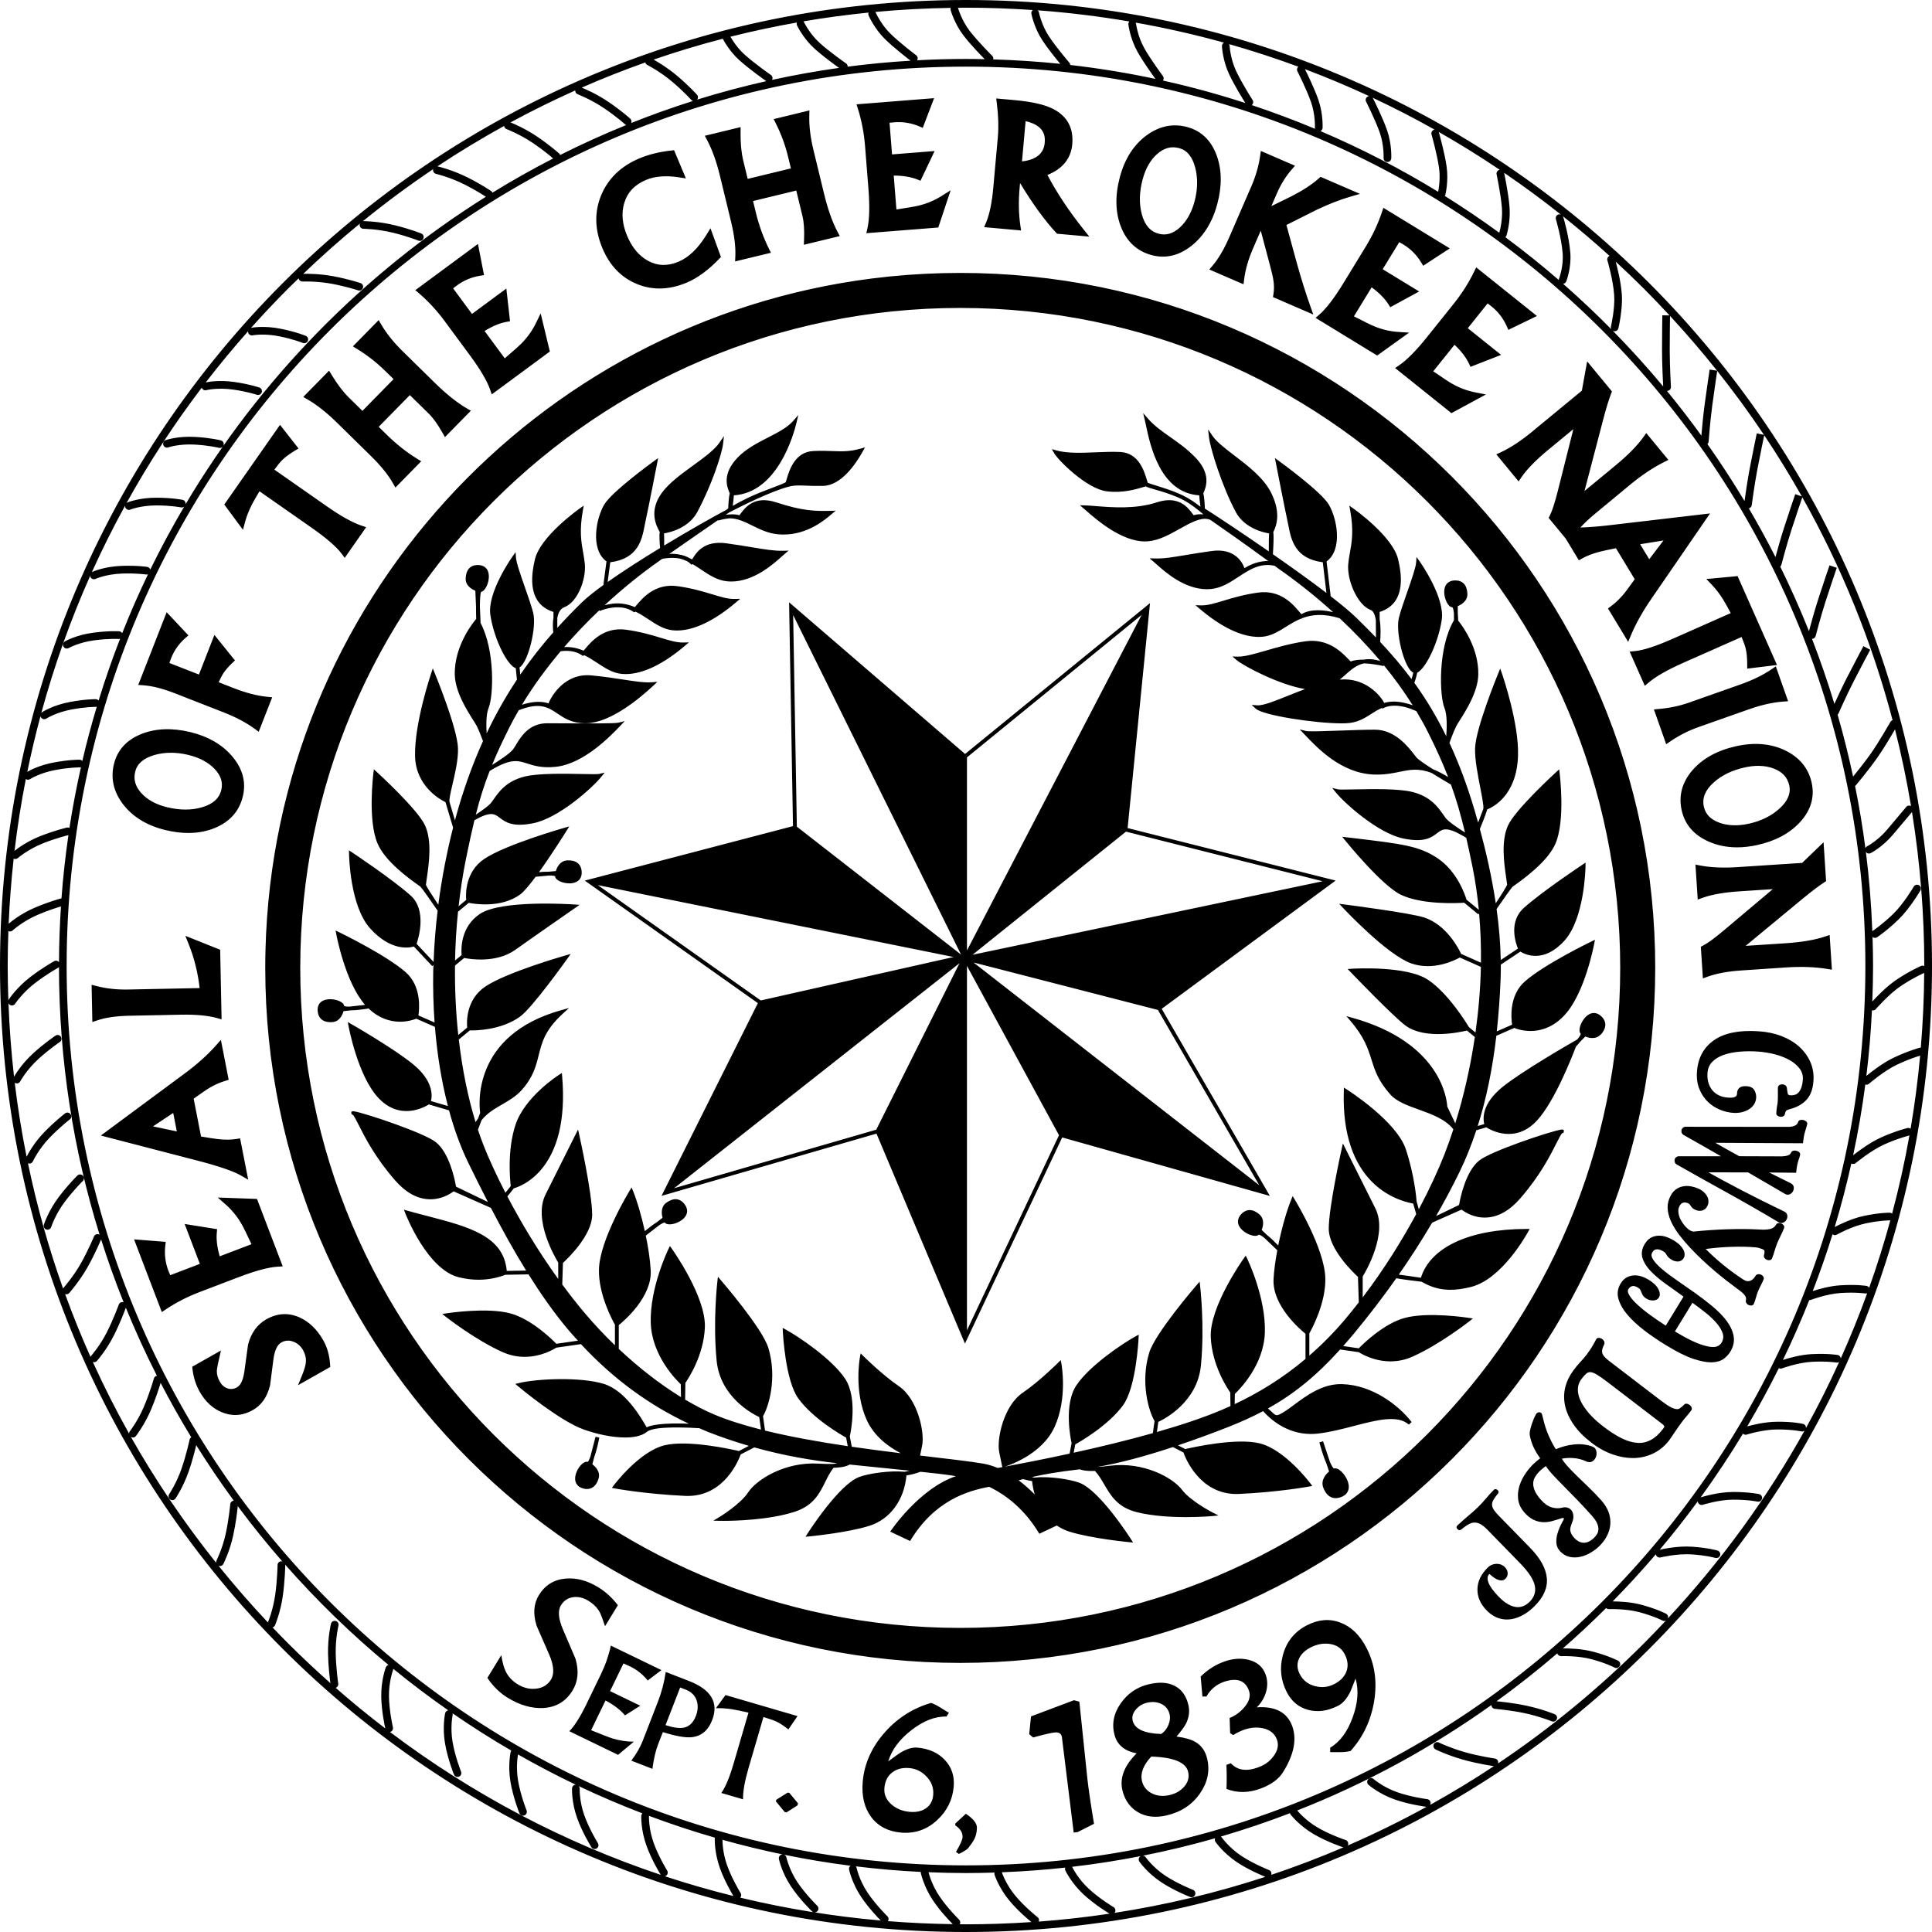<svg xmlns="http://www.w3.org/2000/svg" id="uuid-c2993b73-08fd-425c-ae3d-93a41a558bdf" data-name="Layer 1" viewBox="0 0 251.286 251.286"><path d="m7.664,155.664c1.213-1.604,2.354-2.721,2.401-2.767.198-.193.514-.188.707.008.193.198.189.515-.009.707-.011.012-1.136,1.115-2.303,2.655-1.258,1.661-1.796,3.312-1.801,3.329-.068.212-.264.348-.476.348-.05,0-.102-.008-.152-.024-.263-.083-.408-.364-.325-.627.023-.074.59-1.824,1.957-3.629ZM28.73,57.279c-.053-.014-1.32-.337-3.338-.451-2.276-.133-3.782.398-3.845.42-.259.093-.395.378-.302.638.092.26.377.397.638.304.014-.005,1.392-.482,3.452-.364,1.911.108,3.132.418,3.144.421.042.011.084.016.125.016.223,0,.426-.15.484-.375.069-.268-.091-.54-.358-.609Zm222.556,68.364c0,69.391-56.253,125.643-125.642,125.643S0,195.034,0,125.643,56.253,0,125.644,0s125.642,56.253,125.642,125.643Zm-1.541,11.656c-.477.144-1.634.52-3.003,1.17-1.693.803-3.638,2.477-3.657,2.493-.095.082-.211.122-.327.122-.049,0-.096-.016-.144-.031-.407,3.109-.939,6.178-1.585,9.206.64-.504,2.179-1.661,3.62-2.311,1.897-.854,3.38-1.216,3.442-1.231.152-.034.298.006.412.091.534-3.141.947-6.312,1.241-9.509Zm-1.394,10.379c-.009.003-.016.009-.025.012-.014.003-1.459.357-3.267,1.171-1.708.771-3.686,2.403-3.705,2.42-.094.077-.206.115-.319.115-.084,0-.164-.027-.239-.068-.623,2.793-1.345,5.549-2.162,8.265.567-.3,2.157-1.093,3.779-1.442,2.046-.436,3.323-.421,3.378-.419.119.002.223.051.307.122.89-3.35,1.644-6.743,2.253-10.175Zm-31.426,62.827c6.972-7.486,12.924-15.685,17.787-24.431-.1.08-.227.119-.362.103-.018-.002-.036.003-.055,0-.013-.003-1.166-.264-3.163-.255-1.865.01-3.926.662-3.946.669-.051.016-.102.023-.152.023-.13,0-.241-.063-.333-.151-1.719,2.845-3.558,5.61-5.503,8.293.223-.07,2.259-.695,4.211-.703,2.064-.004,3.336.266,3.388.277.269.061.438.327.377.597-.06.27-.332.437-.597.379-.012-.003-1.158-.252-3.164-.253-1.865.009-3.925.66-3.945.667-.051.016-.102.023-.152.023-.212,0-.408-.136-.477-.348-.014-.043-.012-.085-.014-.128-1.582,2.157-3.235,4.258-4.957,6.3.501-.116,2.387-.512,4.159-.396,2.089.132,3.31.487,3.36.502.265.078.416.355.338.62-.064.218-.264.359-.479.359-.047,0-.094-.007-.141-.021-.012-.003-1.176-.339-3.141-.463-1.859-.113-3.962.393-3.982.398-.278.064-.54-.098-.605-.365-.004-.018,0-.035-.002-.052-1.803,2.111-3.679,4.158-5.624,6.137.791.002,2.343.06,3.758.442,2.019.545,3.146,1.139,3.192,1.164.224.119.311.381.226.612Zm25.695-84.862c0-64.603-52.373-116.976-116.976-116.976S8.667,61.04,8.667,125.643s52.373,116.977,116.977,116.977,116.976-52.373,116.976-116.977Zm-74.836,110.19c-2.945,1.13-5.945,2.145-8.997,3.04.046.033.09.07.124.119.01.014.938,1.33,2.549,2.396,1.602,1.06,3.574,1.832,3.595,1.84.25.097.375.375.288.628,3.178-1.064,6.308-2.26,9.386-3.579-.01-.003-.02-.001-.03-.005-.086-.028-2.133-.711-3.877-1.74-1.833-1.083-2.904-2.452-2.949-2.511-.044-.057-.073-.121-.089-.188Zm-32.673,14.099c3.091-.231,6.16-.574,9.201-1.029-.128-.076-1.94-1.163-3.4-2.525-1.562-1.451-2.311-3.019-2.342-3.084-.059-.125-.062-.263-.018-.384-2.724.298-5.476.501-8.252.609.002.004.005.007.007.012.005.015.513,1.544,1.745,3.03,1.221,1.475,2.89,2.789,2.906,2.802.176.139.227.369.152.569Zm9.899-1.196c-.017.029-.046.042-.068.066,6.695-1.035,13.257-2.602,19.632-4.69-.464-.188-2.188-.912-3.666-1.891-1.778-1.176-2.776-2.599-2.818-2.658-.1-.144-.105-.318-.044-.469-3.08.881-6.213,1.635-9.39,2.265.14.014.273.081.36.205.01.014.938,1.329,2.549,2.396,1.601,1.06,3.573,1.832,3.594,1.84.257.1.385.39.284.647-.077.197-.266.318-.466.318-.061,0-.122-.011-.182-.034-.084-.033-2.094-.819-3.783-1.938-1.777-1.177-2.775-2.598-2.816-2.658-.158-.227-.102-.537.125-.695.021-.015.046-.019.068-.03-2.948.578-5.935,1.045-8.957,1.399.013.02.032.034.043.057.007.015.705,1.466,2.119,2.78,1.401,1.308,3.224,2.395,3.241,2.405.237.141.316.447.175.685Zm-25.251-5.264c-2.845-.141-5.663-.386-8.452-.726.05.06.091.128.108.211.003.016.347,1.591,1.416,3.197,1.061,1.596,2.581,3.079,2.596,3.094.174.169.189.429.063.625,2.793.224,5.606.354,8.433.392-.396-.398-1.647-1.692-2.6-3.124-1.181-1.775-1.547-3.474-1.562-3.546-.009-.042-.003-.082,0-.122Zm-69.025-18.205c-.005.001-.01,0-.016.002,10.744,8.115,22.626,14.37,35.25,18.594-.013-.016-.032-.023-.044-.041-.048-.077-1.182-1.913-1.861-3.822-.715-2.007-.658-3.746-.655-3.818.005-.126.063-.241.145-.33-2.814-1.078-5.576-2.26-8.282-3.543.081.092.13.213.126.346,0,.016-.049,1.627.599,3.444.642,1.806,1.757,3.613,1.769,3.631.146.234.073.543-.161.688-.082.051-.173.075-.263.075-.167,0-.331-.084-.425-.236-.048-.077-1.182-1.914-1.861-3.822-.715-2.007-.658-3.745-.655-3.817.011-.272.261-.523.508-.48-2.564-1.226-5.076-2.543-7.534-3.945-.065.374-.268,1.762.007,3.395.317,1.891,1.099,3.861,1.107,3.881.103.257-.022.548-.279.649-.061.024-.124.036-.186.036-.198,0-.386-.119-.464-.314-.034-.085-.83-2.092-1.165-4.086-.353-2.101.005-3.805.021-3.876.015-.071.046-.133.086-.188-2.607-1.517-5.149-3.133-7.625-4.839.012.064.012.131-.002.199-.003.017-.332,1.598-.012,3.501.316,1.886,1.099,3.861,1.107,3.881.103.257-.022.548-.279.65-.061.023-.123.035-.185.035-.198,0-.386-.119-.464-.314-.034-.085-.83-2.093-1.165-4.086-.353-2.102.005-3.806.021-3.877.045-.207.21-.354.408-.385-2.454-1.712-4.841-3.513-7.154-5.402-.002.051-.006.103-.025.153-.006.016-.567,1.526-.534,3.459.033,1.918.512,3.981.517,4.002.063.269-.104.538-.373.601Zm35.879,18.716c-.05.031-.106.034-.161.046,2.942.971,5.924,1.829,8.94,2.578-.285-.476-1.19-2.041-1.769-3.669-.715-2.008-.659-3.745-.656-3.817.001-.036.016-.068.025-.102-2.912-.84-5.776-1.791-8.592-2.845,0,.015.008.029.007.045,0,.016-.049,1.628.599,3.445.642,1.807,1.757,3.613,1.769,3.631.146.234.073.543-.161.688Zm9.668,2.835c5.972,1.436,12.077,2.432,18.277,2.975-.432-.436-1.634-1.693-2.561-3.084-1.181-1.774-1.546-3.475-1.562-3.546-.041-.194.04-.382.187-.495-2.917-.372-5.802-.852-8.649-1.435.152.059.275.181.312.353.003.016.347,1.591,1.417,3.197,1.061,1.596,2.581,3.079,2.596,3.094.198.192.203.509.01.707-.098.101-.228.151-.358.151-.125,0-.251-.047-.348-.142-.065-.062-1.61-1.57-2.732-3.256-1.181-1.774-1.547-3.474-1.562-3.546-.057-.27.116-.534.386-.592.042-.008.082-.002.122,0-2.65-.546-5.267-1.185-7.85-1.906.003.411.055,1.78.599,3.308.642,1.806,1.757,3.612,1.769,3.63.118.19.087.424-.052.586Zm-61.435-35.8c.007-.016.648-1.545.935-3.489.282-1.915.32-3.946.321-3.967.005-.276.209-.504.509-.491.042,0,.079.015.117.026-2.025-2.321-3.96-4.722-5.801-7.197-.055.544-.242,2.224-.608,3.87-.455,2.05-1.237,3.587-1.271,3.651-.089.173-.264.271-.445.271-.062,0-.123-.021-.183-.045,2.037,2.528,4.178,4.99,6.425,7.376,0-.002,0-.004.001-.006Zm-25.775-65.416c-.012.01-1.263.974-2.606,2.359-1.448,1.497-2.18,3.074-2.187,3.09-.084.184-.266.292-.455.292-.062,0-.124-.016-.184-.041,1.155,5.546,2.676,10.988,4.567,16.291.016-.027.025-.056.046-.08.013-.015,1.295-1.473,2.238-3.143.989-1.744,1.729-3.53,1.736-3.548.105-.256.4-.377.653-.271.03.012.051.035.077.052-3.423-11.011-5.273-22.708-5.286-34.827-.038.043-.08.083-.133.112-.014.007-1.395.769-2.933,1.939-1.659,1.26-2.623,2.708-2.632,2.722-.096.146-.256.226-.418.226-.094,0-.189-.026-.274-.082-.087-.057-.141-.14-.178-.229.121,3.215.363,6.409.725,9.576.243-.415,1.09-1.772,2.522-3.068,1.49-1.35,2.818-2.236,2.874-2.273.228-.153.54-.092.693.139s.091.541-.139.693c-.013.009-1.324.886-2.756,2.183-1.545,1.398-2.382,2.921-2.39,2.937-.09.167-.263.262-.44.262-.081,0-.162-.02-.238-.061-.016-.008-.025-.023-.039-.033.391,3.242.907,6.455,1.546,9.634.239-.473.985-1.838,2.288-3.186,1.398-1.441,2.663-2.416,2.716-2.457.221-.169.534-.126.701.092.168.22.127.533-.092.701Zm-7.945-25.456c.407-.348,1.616-1.317,3.332-2.058,1.846-.798,3.388-1.209,3.452-1.226.029-.007.056-.002.085-.005.205-2.774.511-5.52.906-8.238-.158.038-1.611.393-3.315,1.07-1.937.769-3.254,1.903-3.267,1.914-.094.083-.211.123-.328.123-.073,0-.145-.018-.212-.049-.311,2.804-.531,5.627-.653,8.469Zm.765-9.483c.475-.375,1.676-1.248,3.325-1.903,1.87-.742,3.423-1.106,3.488-1.121.116-.028.229-.006.329.042.409-2.668.915-5.304,1.5-7.91-.06.026-.126.04-.196.04-.002,0,.001,0-.017,0-.134,0-1.358.01-3.142.344-2.027.38-3.253,1.172-3.265,1.18-.084.056-.18.082-.274.082-.101,0-.194-.04-.278-.098-.607,3.084-1.096,6.2-1.47,9.343Zm14.383-44.903c-1.558,2.836-3.003,5.727-4.331,8.67.021-.014.036-.033.06-.044.061-.028,1.51-.696,3.787-.784,2.022-.077,3.313.124,3.367.132.193.031.338.17.393.345,1.366-2.799,2.842-5.534,4.417-8.204-.113.098-.262.15-.422.118-.012-.002-1.248-.248-3.163-.257-2.106.001-3.416.539-3.429.544-.062.026-.127.038-.19.038-.196,0-.383-.116-.462-.309-.034-.082-.037-.167-.027-.25Zm-4.547,9.143c-2.57,5.764-4.692,11.722-6.353,17.829.031-.038.062-.076.104-.104.056-.037,1.393-.909,3.632-1.329,1.991-.373,3.3-.361,3.35-.361.149.002.278.071.368.175.835-2.721,1.766-5.401,2.789-8.035-.057.018-.117.03-.179.028-.013-.002-1.27-.076-3.168.176-2.045.271-3.311.998-3.324,1.005-.079.046-.166.068-.251.068-.172,0-.339-.088-.432-.248-.139-.238-.06-.543.178-.683.058-.034,1.438-.833,3.698-1.133,2.005-.266,3.309-.186,3.364-.183.172.011.31.113.391.251,1.03-2.602,2.15-5.158,3.356-7.666-.078.029-.16.045-.249.029-.012-.001-1.258-.19-3.171-.12-2.062.08-3.39.685-3.403.69-.068.032-.14.046-.21.046-.188,0-.369-.107-.454-.289-.022-.048-.029-.098-.036-.147Zm-6.461,18.24c-.642,2.393-1.214,4.808-1.712,7.244.436-.253,1.639-.876,3.44-1.214,1.984-.372,3.297-.365,3.35-.361.146.002.273.068.363.169.553-2.386,1.187-4.741,1.883-7.07-.044.013-.088.027-.137.027-.003,0,0,0-.017,0-.134,0-1.358.01-3.142.344-2.028.38-3.253,1.172-3.266,1.18-.084.056-.18.082-.274.082-.163,0-.322-.079-.418-.225-.036-.055-.059-.116-.071-.177Zm3.205,75.175c1.004,2.762,2.104,5.487,3.303,8.17.021-.052.046-.102.085-.146.011-.013,1.112-1.257,2.009-3.004.885-1.727,1.574-3.634,1.581-3.652.092-.256.371-.387.629-.303-1.073-2.678-2.05-5.405-2.928-8.175-.034.083-.773,1.865-1.79,3.657-.996,1.764-2.304,3.25-2.359,3.312-.099.112-.236.169-.375.169-.053,0-.105-.011-.156-.028Zm3.605,8.829c1.438,3.166,3.008,6.273,4.712,9.314.002-.104.028-.208.097-.296.01-.013,1.026-1.327,1.804-3.131.766-1.78,1.328-3.731,1.333-3.751.054-.187.209-.313.387-.348-1.465-2.882-2.812-5.834-4.041-8.846-.114.311-.761,2.052-1.609,3.707-.958,1.866-2.104,3.159-2.153,3.213-.099.11-.236.167-.373.167-.053,0-.105-.011-.156-.028Zm4.945,9.736c3.236,5.718,6.946,11.195,11.099,16.391-.017-.102-.011-.209.04-.308.007-.015.758-1.493,1.184-3.411.42-1.891.605-3.914.607-3.935.022-.242.22-.411.451-.441-1.713-2.34-3.341-4.744-4.881-7.21-.169.72-.517,2.102-.99,3.45-.696,1.979-1.656,3.415-1.696,3.475-.096.144-.254.221-.415.221-.096,0-.193-.027-.279-.085-.229-.154-.29-.465-.136-.694.009-.014.931-1.395,1.583-3.247.642-1.832,1.066-3.814,1.07-3.834.029-.137.11-.247.219-.316-1.408-2.305-2.735-4.665-3.985-7.07-.19.626-.663,2.119-1.284,3.56-.831,1.927-1.889,3.293-1.934,3.351-.098.126-.246.192-.394.192-.09,0-.177-.039-.258-.089ZM64.063,25.053c2.566-1.576,5.193-3.061,7.883-4.442-.308-.268-1.295-1.105-2.622-2.003-1.733-1.17-3.423-1.811-3.44-1.817-.181-.068-.294-.232-.315-.412-2.958,1.632-5.856,3.383-8.683,5.261.017.002.034-.003.051.002.076.018,1.888.444,3.869,1.433,1.796.896,3.052,1.759,3.104,1.795.07.048.117.113.154.184Zm20.945-17.302c.592.329,1.812,1.055,3.054,2.102,1.535,1.293,2.554,2.425,2.596,2.473.162.181.159.444.017.631,2.95-.917,5.951-1.717,8.995-2.403-.187-.13-2.228-1.557-3.553-2.767-1.139-1.042-1.852-2.261-2.113-2.749-3.037.791-6.037,1.697-8.996,2.714ZM123.648,1.024c-3.289.051-6.558.226-9.8.529.015.023.035.04.046.066.007.015.667,1.525,1.899,2.74,1.263,1.246,3.349,2.814,3.37,2.83.206.154.251.434.123.651,2.106-.112,4.225-.173,6.359-.173.813,0,1.623.014,2.432.031-.561-.57-1.879-1.937-2.762-3.09-1.177-1.533-1.656-3.246-1.676-3.318-.025-.092-.015-.181.01-.266Zm-10.678.611c-2.847.286-5.673.668-8.475,1.144.027.032.057.062.076.102.007.015.725,1.499,2.002,2.667,1.31,1.197,3.453,2.687,3.474,2.702.142.099.208.259.206.42,2.7-.353,5.43-.61,8.184-.777-.479-.364-2.202-1.694-3.346-2.823-1.375-1.357-2.085-2.988-2.115-3.057-.054-.125-.052-.261-.006-.379Zm-9.32,1.292c-2.91.515-5.794,1.13-8.646,1.848.298.52.906,1.467,1.789,2.274,1.31,1.197,3.452,2.687,3.474,2.702.21.145.266.421.149.641,2.868-.627,5.775-1.15,8.716-1.564-.668-.476-2.177-1.576-3.233-2.541-1.426-1.305-2.198-2.908-2.23-2.975-.06-.126-.062-.263-.018-.384Zm-19.716,5.194c-2.797.991-5.556,2.083-8.273,3.273.482.195,1.937.819,3.472,1.856,1.663,1.124,2.796,2.142,2.843,2.185.162.147.201.373.12.564,2.636-1.051,5.319-2.008,8.043-2.869-.084-.026-.163-.066-.226-.136-.01-.011-1.017-1.13-2.496-2.375-1.598-1.346-3.213-2.163-3.229-2.171-.135-.068-.221-.189-.255-.325Zm-9.117,3.644c-2.855,1.276-5.662,2.663-8.417,4.155.472.19,1.937.816,3.483,1.86,1.663,1.124,2.796,2.143,2.843,2.186.061.055.099.122.127.193,2.804-1.409,5.671-2.709,8.596-3.895-.05-.021-.099-.048-.142-.087-.011-.01-1.132-1.017-2.733-2.099-1.733-1.17-3.423-1.812-3.44-1.818-.209-.079-.328-.283-.316-.495Zm64.391-3.314c3.749.431,7.445,1.037,11.079,1.812-.426-.579-1.605-2.214-2.347-3.546-.943-1.688-1.168-3.452-1.177-3.527-.019-.151.037-.291.133-.395-3.931-.671-7.909-1.159-11.926-1.455.075.069.135.154.156.261.004.016.329,1.631,1.277,3.08.971,1.485,2.676,3.46,2.692,3.48.073.084.104.186.112.288Zm38.69,4.1c.058-.029.119-.045.18-.05-2.741-1.272-5.526-2.442-8.352-3.509.289.577,1.222,2.478,1.742,3.969.64,1.825.558,3.602.554,3.676-.009.184-.121.335-.274.414,5.312,2.264,10.425,4.907,15.306,7.895.088-.434.313-1.756.107-3.168-.252-1.757-.964-4.266-.971-4.291-.076-.266.078-.542.344-.618.023-.006.045-.002.067-.005-2.646-1.488-5.342-2.876-8.084-4.161.017.023.04.041.054.068.05.098,1.224,2.409,1.831,4.148.64,1.825.558,3.602.554,3.676-.014.267-.234.474-.499.474-.008,0-.017,0-.024,0-.276-.014-.488-.248-.475-.524,0-.017.073-1.662-.499-3.296-.586-1.675-1.767-4.001-1.778-4.024-.126-.246-.027-.547.219-.672Zm31.447,20.731c-1.977-1.796-4.007-3.515-6.077-5.169.021.035.046.067.058.108.031.103.762,2.545.921,4.692.144,1.944-.511,3.632-.539,3.703-.068.174-.228.274-.401.298,2.163,1.895,4.255,3.868,6.274,5.914-.058-.105-.083-.229-.053-.356.005-.023.548-2.366.419-4.12-.148-2.034-.872-4.452-.879-4.476-.074-.244.052-.492.278-.593Zm-6.642-5.396c.102-.031.204-.019.298.013-2.397-1.905-4.854-3.714-7.366-5.426,0,0,0,.001,0,.002.022.107.563,2.642.706,4.479.15,1.928-.382,3.624-.404,3.695-.027.083-.085.143-.145.199,2.388,1.772,4.71,3.629,6.955,5.572.001-.057.008-.114.029-.17.006-.015.599-1.554.472-3.264-.15-2.038-.873-4.452-.88-4.476-.08-.265.069-.543.334-.623Zm-7.661-5.795c.012-.003.024.001.036,0-2.596-1.749-5.25-3.396-7.958-4.936.009.02.024.036.03.058.03.105.738,2.599,1,4.422.279,1.913-.143,3.641-.16,3.713-.013.053-.036.1-.063.144,2.419,1.51,4.78,3.105,7.078,4.781.092-.322.458-1.72.34-3.242-.138-1.77-.683-4.321-.688-4.346-.058-.27.114-.536.385-.594Zm-26.177-13.419c-2.962-1.093-5.966-2.073-9.01-2.937.041.068.072.142.076.226,0,.017.092,1.661.825,3.23.748,1.61,2.153,3.806,2.168,3.828.139.216.083.492-.109.651,2.792.929,5.539,1.959,8.235,3.088-.017-.055-.029-.112-.026-.172,0-.017.073-1.662-.5-3.296-.584-1.675-1.767-4.001-1.778-4.024-.106-.207-.047-.447.12-.595Zm-9.932-2.661c-.01-.201.102-.378.269-.465-3.774-1.048-7.608-1.916-11.488-2.605.017.041.037.082.043.128.002.016.213,1.65,1.058,3.162.864,1.55,2.427,3.639,2.442,3.66.133.178.124.412.002.585,3.64.809,7.217,1.787,10.722,2.925-.339-.537-1.463-2.348-2.131-3.786-.819-1.753-.914-3.528-.917-3.603Zm58.397,44.302c.017.276-.193.513-.47.529-.01,0-.02,0-.029,0-.009,0-.018-.005-.027-.005,1.555,1.892,3.049,3.836,4.487,5.823.077-.918.228-2.578.418-4.007.244-1.846.657-4.586.657-4.586l.964.146c-1.941-2.44-3.982-4.816-6.118-7.126-.006.401-.042,2.852-.038,4.552.004,2.082.155,4.648.156,4.673Zm29.145,44.55c-.482.83-1.509,2.569-2.322,3.717-1.225,1.728-2.75,3.539-2.766,3.557-.03.036-.07.056-.107.081.54,2.669.99,5.371,1.345,8.102.045-.104.119-.196.228-.251.014-.007,1.343-.687,2.586-2.149,1.201-1.415,2.505-2.975,2.505-2.975.155-.185.413-.219.616-.111-.562-3.361-1.256-6.687-2.086-9.971Zm-.314-1.192c-2.67-10.135-6.608-19.864-11.742-28.992-.149.438-.922,2.706-1.432,4.296-.638,1.982-1.285,4.469-1.291,4.494-.024.093-.084.162-.149.224,1.35,2.741,2.6,5.54,3.738,8.395.208-.782.708-2.619,1.206-4.164.569-1.773,1.466-4.395,1.466-4.395l.945.323s-.893,2.611-1.46,4.377c-.638,1.982-1.284,4.469-1.29,4.494-.058.221-.256.366-.474.371,1.074,2.769,2.045,5.588,2.912,8.453.395-.868,1.029-2.233,1.629-3.405.847-1.658,2.149-4.103,2.149-4.103l.883.471s-1.299,2.435-2.142,4.087c-.949,1.854-1.988,4.205-1.999,4.229-.023.052-.067.082-.104.121.765,2.649,1.437,5.337,2.017,8.059.527-.644,1.485-1.838,2.312-3.004,1.048-1.48,2.525-4.078,2.54-4.104.065-.115.169-.19.285-.227Zm-11.804-29.104c-1.527-2.708-3.157-5.365-4.892-7.962-.068.329-.577,2.787-.9,4.486-.388,2.044-.722,4.592-.725,4.618-.028.209-.182.364-.374.413,1.216,2.072,2.372,4.183,3.463,6.333.245-.903.676-2.453,1.105-3.786.569-1.773,1.466-4.395,1.466-4.395l.856.293Zm-4.923-8.009c-1.903-2.846-3.937-5.619-6.084-8.319-.034.226-.419,2.788-.65,4.546-.274,2.064-.467,4.627-.469,4.652-.009.128-.068.239-.153.322,1.698,2.406,3.307,4.878,4.826,7.412.111-.81.378-2.683.679-4.266.349-1.83.912-4.541.912-4.541l.939.195Zm5.457,129.187c1.553-2.813,2.994-5.681,4.319-8.601-.101.068-.227.1-.362.076-.011-.003-1.208-.198-3.174-.099-1.866.104-3.888.853-3.908.86-.058.021-.116.031-.175.031-.08,0-.152-.033-.222-.069-1.283,2.582-2.657,5.111-4.119,7.582.706-.198,2.318-.598,3.874-.606,2.135-.025,3.335.268,3.388.279.252.057.407.294.378.545Zm4.531-9.064c1.25-2.783,2.396-5.61,3.435-8.479-.081.032-.166.05-.256.034-.013,0-1.217-.19-3.175-.065-1.865.121-3.879.892-3.899.899-.059.022-.12.033-.18.033-.008,0-.015-.007-.023-.007-1.051,2.642-2.193,5.239-3.425,7.784.747-.242,2.251-.675,3.721-.756,2.092-.109,3.346.102,3.397.11.228.04.383.228.404.447Zm3.689-9.178c1.028-2.891,1.948-5.823,2.759-8.791-.03.006-.058.018-.09.018-.005,0,.007,0-.025,0-.156,0-1.335.014-3.134.397-1.826.393-3.707,1.447-3.726,1.458-.078.044-.162.064-.246.064-.11,0-.21-.048-.298-.116-.776,2.501-1.638,4.964-2.573,7.391.779-.255,2.191-.661,3.584-.752,2.088-.134,3.348.068,3.4.077.156.026.277.125.349.253Zm7.162-40.963c-.006.003-.01.008-.016.011-.014.006-1.378.593-3.024,1.696-1.557,1.045-3.237,2.983-3.254,3.002-.1.115-.239.174-.379.174-.042,0-.083-.011-.124-.022-.139,2.874-.384,5.72-.726,8.536.639-.524,2.144-1.7,3.561-2.373,1.879-.892,3.353-1.285,3.414-1.302.036-.01.071-.005.107-.007.269-3.216.418-6.456.441-9.716Zm.011-.898c0-6.774-.546-13.464-1.599-20.024-.132.157-1.346,1.61-2.485,2.95-1.382,1.626-2.838,2.365-2.899,2.396-.071.036-.148.053-.223.053-.156,0-.295-.085-.39-.214.429,3.4.704,6.846.836,10.329.022-.021.037-.046.063-.063.013-.008,1.248-.833,2.668-2.213,1.344-1.307,2.646-3.516,2.659-3.538.141-.239.447-.319.685-.178.238.14.318.446.179.684-.056.095-1.383,2.346-2.825,3.749-1.491,1.45-2.76,2.295-2.812,2.331-.085.056-.181.083-.275.083-.116,0-.222-.053-.313-.129.04,1.258.067,2.519.067,3.787,0,1.548-.039,3.087-.099,4.621.568-.623,1.871-1.984,3.157-2.846,1.729-1.159,3.13-1.761,3.188-1.786.143-.06.293-.045.419.019,0-.003,0-.006,0-.008Zm-36.507-88.135c-1.188-1.188-2.402-2.342-3.629-3.477.223.814.674,2.613.794,4.248.14,1.909-.42,4.32-.444,4.422-.054.23-.259.386-.486.386-.037,0-.076-.004-.114-.013-.053-.013-.099-.039-.143-.066,2.287,2.327,4.48,4.747,6.57,7.256-.029-.511-.148-2.753-.152-4.621-.004-1.862.039-4.632.039-4.632l.94.015c-1.102-1.189-2.221-2.365-3.373-3.518ZM125.644,1c-.35,0-.698.01-1.047.013.001.005.005.008.006.013.004.016.451,1.602,1.504,2.974,1.08,1.408,2.93,3.247,2.949,3.266.125.125.162.298.127.46,2.935.087,5.843.279,8.721.577-.584-.699-1.627-1.984-2.337-3.071-1.059-1.618-1.407-3.362-1.422-3.436-.038-.194.045-.381.194-.492-2.881-.197-5.78-.303-8.695-.303ZM32.662,42.639s0,0,0,0c.065-.013,1.629-.324,3.866.125,1.981.398,3.19.897,3.241.918.255.106.375.398.269.653-.08.192-.266.308-.462.308-.064,0-.129-.012-.191-.038-.012-.005-1.177-.484-3.054-.861-2.023-.407-3.455-.13-3.469-.126-.267.055-.534-.12-.589-.391-.01-.051-.005-.1,0-.148-1.92,2.166-3.759,4.386-5.512,6.66.464-.098,1.824-.321,3.682-.06,2.002.282,3.238.708,3.289.726.261.091.398.376.308.636-.072.207-.266.336-.473.336-.054,0-.109-.009-.164-.028-.012-.004-1.203-.413-3.099-.68-2.043-.286-3.457.074-3.471.078-.254.068-.51-.078-.594-.323-3.639,4.788-6.906,9.803-9.788,15.012.037-.03.072-.061.118-.08.062-.026,1.539-.631,3.817-.621,2.022.009,3.304.266,3.358.277.266.054.438.312.39.578,9.644-16.24,23.072-29.979,39.062-39.996-.364-.241-1.434-.927-2.837-1.626-1.87-.934-3.63-1.349-3.648-1.354-.269-.062-.436-.331-.374-.6.001-.006.006-.011.008-.017-3.141,2.11-6.195,4.373-9.156,6.781.031-.006.059-.018.091-.018h.002c.079,0,1.94.016,4.089.544,1.949.478,3.364,1.042,3.423,1.066.256.103.38.394.277.65-.078.195-.266.314-.464.314-.062,0-.125-.012-.186-.036-.014-.005-1.413-.563-3.289-1.023-2.029-.499-3.838-.516-3.856-.516-.276-.001-.499-.227-.497-.503,0-.064.015-.125.038-.181-2.53,2.073-4.988,4.255-7.373,6.541.472-.013,2.101-.027,3.971.326,1.973.372,3.416.859,3.477.879.262.089.401.373.313.634-.071.208-.266.339-.474.339-.053,0-.107-.008-.161-.026-.014-.005-1.441-.486-3.341-.844-2.059-.388-3.861-.305-3.879-.305-.255.003-.466-.173-.509-.416-.446.433-.894.862-1.335,1.302-1.671,1.671-3.282,3.384-4.845,5.131ZM1,125.643c0,1.497.035,2.988.088,4.476.013-.04.023-.081.048-.118.042-.064,1.061-1.601,2.862-2.97,1.6-1.216,2.998-1.987,3.057-2.019.214-.117.469-.054.619.127.01-2.433.098-4.847.255-7.243-.49.143-1.703.517-3.075,1.11-1.913.827-3.195,2-3.208,2.012-.096.089-.218.133-.34.133-.075,0-.147-.021-.216-.054-.054,1.511-.09,3.026-.09,4.546Zm36.508,88.135c1.777,1.777,3.602,3.485,5.465,5.14-.077-.569-.28-2.213-.308-3.872-.036-2.101.366-3.779.383-3.85.065-.268.336-.434.604-.367.269.064.433.335.368.604-.004.016-.389,1.63-.355,3.596.033,1.938.325,3.945.328,3.966.035.239-.111.455-.33.534,2.099,1.838,4.25,3.598,6.45,5.28-.087-.389-.492-2.281-.524-4.126-.036-2.135.573-3.763.599-3.831.06-.158.195-.258.347-.297-4.821-3.99-9.315-8.358-13.448-13.053.004.026.015.05.014.078-.001.085-.04,2.114-.332,4.096-.306,2.076-.975,3.667-1.003,3.733-.059.14-.181.219-.315.262.677.709,1.362,1.412,2.057,2.108Zm88.136,36.508c2.851,0,5.687-.102,8.505-.291-.479-.391-1.803-1.511-2.866-2.794-1.361-1.642-1.904-3.291-1.927-3.36-.031-.097-.023-.193.003-.285-1.234.038-2.472.064-3.715.064-1.634,0-3.258-.042-4.875-.109.099.388.481,1.714,1.386,3.075,1.061,1.595,2.58,3.078,2.596,3.093.165.161.187.404.081.597.271.002.542.01.813.01Zm91.027-39.508c-.066.031-.135.057-.208.057-.079,0-.159-.019-.233-.059-.011-.005-1.086-.568-2.984-1.082-1.805-.486-3.962-.403-3.981-.4-.155-.007-.28-.057-.369-.138-1.815,1.809-3.69,3.557-5.619,5.246.661-.009,2.415.015,4,.442,2.021.544,3.146,1.14,3.193,1.164.243.13.335.433.206.676-.09.169-.264.266-.442.266-.079,0-.159-.019-.234-.059-.01-.006-1.083-.569-2.982-1.082-1.801-.484-3.96-.404-3.982-.4-.233-.012-.429-.155-.491-.366-2.54,2.188-5.176,4.266-7.896,6.235.495.044,2.283.221,3.996.597,2.032.447,3.509,1.06,3.571,1.086.254.106.374.398.268.653-.08.192-.266.308-.461.308-.064,0-.13-.013-.192-.039-.015-.006-1.461-.604-3.4-1.031-1.901-.418-3.975-.587-3.995-.589-.261-.02-.453-.24-.453-.498-7.775,5.544-16.248,10.168-25.259,13.714.228.274,1.167,1.341,2.61,2.193,1.652.976,3.663,1.646,3.684,1.652.262.087.404.369.317.632-.013.039-.048.06-.069.094,3.501-1.519,6.932-3.203,10.284-5.046-.013,0-.026,0-.039-.002-.091-.012-2.231-.288-4.141-.964-2.007-.712-3.321-1.85-3.376-1.898-.208-.182-.229-.497-.047-.704.183-.209.499-.228.705-.049.012.011,1.234,1.064,3.052,1.708,1.806.64,3.911.912,3.933.915.273.035.467.285.433.56-.009.067-.032.128-.063.184,2.824-1.567,5.592-3.245,8.296-5.037-.003,0-.006,0-.009,0-.087-.013-2.146-.313-4.082-.869-2-.573-3.436-1.276-3.496-1.307-.247-.122-.349-.422-.227-.669.122-.249.428-.349.669-.228.015.007,1.421.695,3.329,1.242,1.869.536,3.929.837,3.949.84.273.04.463.293.424.566-.004.027-.017.05-.026.076,6.738-4.515,13.085-9.722,18.95-15.587.985-.985,1.944-1.989,2.892-3Zm-1.385-84.885c0,49.922-40.471,90.393-90.392,90.393s-90.394-40.471-90.394-90.393c0-.78.01-1.558.03-2.333,1.139-44.968,35.119-81.775,78.852-87.334.754-.096,1.511-.182,2.271-.26,1.519-.154,3.05-.271,4.591-.349,1.541-.078,3.091-.118,4.652-.118,49.921,0,90.392,40.471,90.392,90.393Zm-4.553,0c0-47.408-38.431-85.84-85.839-85.84S39.053,78.486,39.053,125.893s38.433,85.841,85.841,85.841,85.839-38.432,85.839-85.841Zm-61.156-47.449l-.06.599h0l-1.012,10.166-1.841,18.494,27.054,6.827-1.331.981-21.29,15.7,14.07,24.339-27.013-7.609-12.648,26.815-.218-.517h0l-11.289-26.795-27.96,8.098.255-.511,12.279-24.559-22.513-15.936,12.186-3.189,14.893-3.897-.506-29.112.423.364h0s22.466,19.363,22.466,19.363l24.054-19.623Zm-35.608,68.49l10.825-21.651-37.115,29.264,26.29-7.613Zm11.054-22.685l.019-.004-.009-.018-.01.023Zm23.464-44.271l-22.719,18.534v25.11l22.719-43.644Zm-45.324.024l.479,27.517,21.359,16.64-21.837-44.157Zm22.606,93.025l11.97-25.376-11.97-22.025v47.4Zm38.015-18.87l-13.178-22.797-23.985-6.174,37.163,28.971Zm-64.836-24.032l25.08-5.651-46.273-9.351,21.193,15.002Zm47.506-21.959l-19.963,16.018,45.543-9.563-25.581-6.455Zm-68.506,78.813l-.488-.108-.676,2.603c-.136.375-.259.619-.344.663-.573-.149-1.335.787-1.566,1.658-.121.456-.086.865.1,1.185.179.306.484.517.908.627.162.042.317.062.464.062.705,0,1.241-.472,1.505-1.347.284-.936-.464-1.614-.806-1.867l.241-.927c.331-.888.572-2.072.662-2.549Zm95.569,4.025c-.125-.036-.316-.351-.53-.837l-.901-2.705-.479.142c.097.374.463,1.734.913,2.739l.349,1.047c-.349.292-1.142,1.095-.756,2.1.338.899.897,1.368,1.608,1.368.197,0,.407-.036.627-.109.455-.152.772-.405.943-.75.178-.359.185-.807.019-1.296-.311-.912-1.231-1.899-1.792-1.698Zm34.685-56.461c-.653.727-1.621.434-2.014.273l-.669.686c-.164.207-.352.418-.545.624-.606,1.599-2.777,7.076-5.004,9.55-2.812,3.128-6.033,1.344-6.656.95l-1.297.382c-.632,1.919-1.357,3.727-2.184,5.425-.963,1.974-1.985,3.884-3.049,5.732l2.99-1.44c.19-1.096.895-4.402,2.626-5.786,1.485-1.187,9.001-3.723,10.578-4.003.018-.009.035-.016.053-.022l.006.013c.115-.018.193-.02.22-.007l.146.078-.028.328-.185.062c-.127.07-.442.695-.747,1.299-.792,1.571-2.118,4.202-4.718,7.191-1.363,1.569-2.836,2.403-4.376,2.479-1.568.084-2.733-.638-3.257-1.027l-3.817,1.695c-1.393,2.365-2.85,4.622-4.343,6.762.52.057,1.391.184,2.878.404,1.238-3.978,6.342-6.345,13.722-6.345h.42l-.2.369c-.136.251-3.376,6.16-7.422,7.17-.987.247-1.868.373-2.687.373-1.349,0-2.527-.342-3.735-1.046-.327-.039-2.108-.254-2.946-.393-.142-.024-.254-.043-.353-.061-1.798,2.55-3.638,4.933-5.463,7.135-.49.591-.97,1.145-1.446,1.683l2.033.292c.534-.55,3.238-3.221,6.003-3.959,3.004-.803,8.055-.039,8.269-.006l.567.087-.45.356c-.038.03-3.851,3.027-7.422,4.613-1,.444-1.966.606-2.845.606-2.166,0-3.804-.988-4.119-1.192l-2.433-.35c-3.105,3.434-5.995,5.781-9.384,7.666.182.153.334.298.47.427.47.448.597.544,1.008.359.572-.26,1.211-.733,1.95-1.281,1.609-1.192,3.604-2.669,6.039-2.669.058,0,.114,0,.172.002,3.935.112,7.331,2.725,9.045,4.928l-.366.338c-1.434-1.31-4.195-.59-7.119.171-1.564.407-3.182.828-4.76,1-.291.031-.575.046-.852.046-3.214,0-5.371-2.011-6.22-2.971-1.435.76-2.964,1.447-4.64,2.105-2.105.827-4.279,1.62-6.428,2.344l.942.486c.833-.195,6.663-1.512,9.709-.737,3.239.82,6.438,5.03,6.572,5.209l.241.321-.395.075c-.038.007-3.827.715-9.105.967-.121.006-.241.009-.359.009-4.775,0-6.63-4.649-6.899-5.403l-1.365-.703c-3.547,1.17-6.98,2.108-9.864,2.588.461-.026.997-.073,1.666-.159,4.36-.554,8.17,1.538,9.377,3.129,1.119,1.48,3.95,2.937,3.979,2.951l.768.392-.857.08c-.028.003-1.436.129-3.349.129-1.925,0-4.361-.128-6.417-.641-2.494-.623-3.381-2.14-4.239-3.606-.373-.638-.726-1.241-1.204-1.758-1.039.035-1.605-.066-1.97-.213-2.796.315-4.769.676-6.246,1.011.102.022.198.045.305.066,1.839-.202,4.594.194,5.881.672,2.633.981,6.547,7.084,6.712,7.343l.274.432-.509-.048c-.049-.005-4.926-.468-7.804-1.377-.582-.184-1.115-.458-1.61-.786l-2.272,1.069c-1.929-3.215-4.312-5.035-6.521-6.104-2.818.516-7.14,1.803-10.286,7.048l-2.587-1.219s3.709-5.579,8.539-7.212c-.252-.046-.494-.087-.712-.121-.8-.122-2.132-.27-3.899-.453-.498.184-1.121.372-1.816.475-.289,3.201-2.122,5.702-4.819,6.553-2.88.909-7.754,1.372-7.803,1.377l-.509.048.274-.432c.166-.259,4.077-6.361,6.709-7.343,1.278-.477,4.008-.862,5.903-.677.232-.045.453-.094.662-.145-2.142-.217-4.778-.479-7.805-.797-.343.206-.907.382-2.094.421-.44.548-.751,1.173-1.079,1.834-.756,1.521-1.538,3.096-3.985,3.89-3.364,1.087-7.854,1.179-9.266,1.179-.275,0-.434-.004-.443-.004l-.86-.021.738-.442c.028-.017,2.75-1.662,3.77-3.216,1.096-1.672,4.757-4.011,9.141-3.762.773.046,1.392.057,1.891.046.182-.02.374-.056.569-.099-3.251-.36-6.85-.955-10.784-2.055l-1.77.912c-.269.755-2.123,5.403-6.898,5.403-.118,0-.238-.003-.359-.009-5.275-.252-9.067-.96-9.104-.967l-.395-.075.242-.321c.135-.179,3.333-4.389,6.573-5.209,3.047-.772,8.874.542,9.706.737l1.301-.671c-1.705-.499-3.465-1.086-5.293-1.804-.387-.152-.767-.331-1.151-.494-1.669-.107-3.845-.151-5.292.011-.667.086-1.206.224-1.49.434-.631.541-1.665.764-2.868.764-1.672,0-3.671-.431-5.37-1.033-3.147-1.114-8.319-5.433-8.538-5.616l-.38-.318.483-.116c2.381-.572,7.991-.818,11.023.107,2.836.865,4.893,4.455,5.569,5.635l.011.019c.304-.158.767-.27,1.316-.344,1.25-.192,2.895-.181,4.174-.127-5.046-2.358-9.788-5.766-14.037-10.352l-3.204.459c-.315.205-1.953,1.195-4.12,1.195-.878,0-1.844-.163-2.843-.606-3.571-1.589-7.384-4.583-7.422-4.613l-.451-.355.568-.088c.213-.033,5.264-.797,8.269.006,2.766.737,5.468,3.408,6.002,3.957l2.808-.402c-.494-.546-.99-1.088-1.469-1.667-1.746-2.107-3.386-4.451-4.959-6.96l-3.013.055c-.857.333-2.045.645-3.488.645-.788,0-1.652-.093-2.58-.326-4.061-1.013-6.827-8.019-6.943-8.316l-.182-.467.482.136c.875.246,1.746.473,2.596.693,5.319,1.385,9.925,2.583,10.298,7.133l2.52-.046c-1.585-2.566-3.101-5.301-4.582-8.153l-4.848-2.151c-.523.39-1.701,1.106-3.254,1.026-1.541-.075-3.015-.91-4.38-2.479-2.599-2.988-3.925-5.617-4.717-7.188-.305-.605-.621-1.231-.757-1.305-.116-.038-.182-.114-.192-.224l-.014-.164.146-.078c.025-.014.097-.013.208.004l.005-.014c.021.007.041.015.06.024,1.565.276,9.098,2.815,10.584,4.003,1.731,1.384,2.434,4.689,2.625,5.786l4.145,1.995c-.856-1.666-1.703-3.361-2.545-5.088-1.001-2.054-1.838-4.356-2.511-6.83l-2.625-.772c-.621.392-3.84,2.179-6.657-.951-2.583-2.866-3.739-8.976-3.787-9.234l-.099-.53.468.268c.054.03,5.427,3.109,8.001,5.201,2.684,2.184,2.525,4.113,2.349,4.808l2.204.647c-.834-3.213-1.397-6.698-1.688-10.297l-2.427-1.062c-.601.245-3.523,1.233-6.203-1.33-.576.097-1.524.236-2.31.244l-.949.108c-.113.409-.478,1.351-1.451,1.421-.082.007-.162.01-.238.01-.977,0-1.567-.486-1.669-1.386-.049-.436.038-.797.259-1.072.231-.289.602-.468,1.071-.518.896-.092,2.046.283,2.11.867.072.062.343.092.738.081l1.984-.225c-2.552-2.889-3.697-8.928-3.745-9.185l-.09-.486.445.216c.252.123,6.212,3.023,8.701,5.235,2.045,1.817,1.752,4.792,1.628,5.597l2.101.919c-.16-2.208-.22-4.453-.177-6.701.005-.262.023-.524.031-.786l-.162.151-2.39-2.549c-.646.19-3.015.608-5.697-2.371-2.598-2.887-2.727-9.388-2.731-9.664l-.007-.474.396.262c.051.034,5.135,3.404,7.611,5.604,2.133,1.896,1.057,5.506.788,6.294l2.208,2.355c.08-2.244.261-4.479.526-6.668-.928-1.349-2.064-2.969-2.241-3.127l-.183-.13c-1.324-.944-4.423-3.156-5.41-5.524-1.261-3.026-.548-8.879-.517-9.127l.06-.479.356.326c.219.2,5.381,4.928,6.31,7,.914,2.038.489,4.963.236,6.71-.057.394-.107.734-.132.999.048.179.765,1.312,1.609,2.581.467-3.578,1.145-6.987,1.921-10.03l-.987-3.312c-.647-.311-3.881-2.062-3.959-6.008-.084-4.245,2.008-10.488,2.097-10.752l.214-.633.254.618c.12.291,2.936,7.156,3.019,9.754.047,1.465-.374,3.255-.711,4.693-.244,1.038-.474,2.019-.382,2.326.137.455.448,1.508.701,2.37.171-.637.343-1.268.521-1.866.924-3.103,1.975-5.897,3.124-8.443-.163-.445-.511-1.363-.81-1.961-.08-.161-.246-.422-.456-.753-.823-1.298-2.355-3.714-2.404-5.937-.084-3.885,2.613-7.037,2.728-7.169l.057-.066c-.016-.538-.024-1.071-.02-1.563l-.091-2.11c-.391-.156-1.297-.624-1.257-1.606.044-1.122.606-1.74,1.583-1.74.438,0,.787.127,1.037.378.261.262.397.65.396,1.123-.004.855-.462,1.889-1.01,1.991-.106.219-.154.932-.158,1.92l.091,2.125c1.897,3.603,1.681,9.509,1.043,11.059-.335.814-.319,2.272-.255,3.299,1.22-2.574,2.543-4.886,3.941-6.989l-.155-1.495c-.074-.018-.14-.043-.185-.071-1.192-.734-2.707-4.06-3.117-6.843-.426-2.899,2.742-7.408,2.876-7.598l.406-.573.047.701c.045.68.615,2.306,1.166,3.879.423,1.208.86,2.458,1.078,3.328.458,1.83-.616,6.242-1.715,7.046-.023.016-.042.021-.064.034l.097.94c1.373-2.002,2.812-3.815,4.292-5.492-.042-.353-.105-1.125.023-1.891v-.767c-3.706-1.162-2.733-5.414-2.411-6.826.681-2.976,5.639-6.5,5.85-6.648l.5-.352-.109.601c-.481,2.643-.209,4.16.03,5.499.091.511.178.995.223,1.518.176,2.021-.972,4.965-2.663,5.589-.55.203-.808.785-.919,1.41v1.281c1.049-1.16,2.115-2.26,3.192-3.31.669-.652,1.671-1.444,2.866-2.307l-.058-.008.397-3.016c-2.154-1.585-1.347-5.635-.28-7.414,1.015-1.691,6.262-5.496,6.485-5.657l.513-.371-.121.621c-.012.062-1.217,6.257-1.503,7.508-.045.199-.086.413-.129.636-.354,1.832-.837,4.329-4.475,4.785l-.337,2.566c1.972-1.394,4.398-2.947,6.819-4.422-.062-.685-.126-1.649-.042-2.073v-.002c-.415-.745-1.515-2.723.317-5.162.943-1.257,2.507-2.395,4.019-3.495,1.432-1.042,2.784-2.025,3.443-2.991l.57-.834-.115,1.004c-.159,1.389-1.551,5.548-3.369,8.904-.764,1.409-2.327,2.403-4.313,2.752.021.253.034.734.019,1.576,3.175-1.922,6.253-3.664,8.151-4.673l-.014-.025s.083-.051.197-.119c.021-.617.073-1.547.203-1.949l-.02-.045c-.335-.8-1.033-2.465,1.036-4.626,1.094-1.143,2.541-1.885,3.94-2.603,1.298-.666,2.524-1.294,3.289-2.167l.666-.761-.234.983c-.365,1.533-2.458,9.101-8.151,9.458-.008.234-.045.649-.142,1.368.658-.375,1.647-.912,2.686-1.368.866-.38,1.777-.724,2.51-1,.736-.278,1.571-.593,1.693-.714.02-.044.077-.232.137-.432.341-1.134,1.051-3.493,3.439-3.616.987-.052,1.79-.022,2.5.005,1.256.045,2.249.083,3.659-.32l.58-.166-.292.527c-.919,1.658-2.813,4.444-5.177,4.489-.931.018-1.637-.01-2.203-.033-.977-.04-1.566-.062-2.373.163-2.361.658-6.006,2.488-7.253,3.131-.002.014-.003.023-.005.037l-.057-.005c-.151.078-.265.137-.323.168-.125.086-.27.185-.437.3.166-.02.335-.047.494-.047h0c.438-.037.901-.021,1.287.102.048-.058.125-.16.19-.247.577-.766,1.776-2.36,4.612-1.426,3.352,1.102,5.021,1.153,7.011,1.101l.707-.018-.539.458c-.877.746-3.106,2.642-6.244,2.642-.233,0-.47-.011-.713-.033-1.281-.116-2.32-.628-3.325-1.123-1.018-.501-1.938-.955-2.989-.955h-.008c-.748.068-1.447.288-1.458.292l-.021-.061c-1.634,1.126-4.069,2.809-6.337,4.396.486-.029.941.006,1.365.101.405.072.811.199,1.177.408.141.066.28.136.416.21.03-.047.062-.098.092-.145.481-.762,1.482-2.35,4.375-1.949,1.332.183,2.417.363,3.375.522,1.666.277,2.875.479,4.005.448l.707-.018-.539.458c-.093.079-.206.18-.336.297-1.114.998-3.642,3.263-6.576,3.263-.168,0-.338-.007-.508-.023-1.316-.12-2.389-.839-3.426-1.534-.363-.244-.721-.484-1.087-.7-.01.004-.021.008-.032.012l-.146.049-.109-.109c-.136-.136-.287-.249-.45-.343-.324-.149-.658-.271-1.012-.353-.944-.17-1.908-.009-2.215.052-.085.06-.172.121-.256.18-2.448,1.709-4.899,3.687-7.24,5.856.613-.169,1.485-.326,2.389-.194.559.074,1.071.231,1.549.436.058-.066.124-.146.186-.22.792-.942,2.437-2.905,5.343-2.506,1.888.26,3.352.703,4.528,1.059,1.158.351,2.075.634,2.932.606l.708-.018-.539.458c-2.831,2.406-5.473,3.664-7.681,3.664-.171,0-.339-.007-.504-.022-1.191-.108-2.163-.748-3.192-1.424-.543-.357-1.092-.718-1.685-1.004-.028.017-.056.03-.084.04l-.119.04-.103-.072c-1.167-.812-2.67-.605-3.572-.365-.256.07-.521.16-.797.269l-.041-.098c-1.594,1.518-3.132,3.12-4.573,4.79.316-.016.644-.013.979.035.559.074,1.07.231,1.548.436.058-.066.124-.146.186-.22.791-.942,2.433-2.907,5.343-2.506,1.889.26,3.353.703,4.528,1.059,1.158.35,2.073.628,2.931.605l.708-.018-.539.458c-2.831,2.406-5.473,3.664-7.681,3.664-.171,0-.339-.007-.504-.022-1.191-.108-2.163-.748-3.192-1.424-.543-.357-1.092-.718-1.685-1.004-.028.017-.056.03-.084.04l-.119.04-.103-.072c-.868-.603-1.92-.643-2.774-.526-1.884,2.234-3.594,4.571-5.038,6.963.987-.323,2.317-.581,3.454-.179.458-1.128,2.223-3.953,5.55-3.645,1.613.148,2.966.356,4.159.54,1.539.236,2.754.426,3.754.352l.706-.05-.518.483c-1.92,1.789-5.6,4.804-8.663,4.9-.073.002-.145.003-.215.003-1.729,0-2.731-.674-3.619-1.271-1.214-.815-2.298-1.508-5.022-.423-.436.752-.855,1.507-1.234,2.267-.911,1.821-1.632,3.379-2.238,4.852.874-.545,2.281-1.466,2.708-2,.121-.151.254-.371.408-.626.631-1.047,1.688-2.8,4.038-2.8.632,0,1.431.004,2.295.009,2.74.015,6.495.036,6.978-.085l.835-.208-.593.623c-1.168,1.227-4.723,4.958-8.406,5.326-1.789.181-2.836-.158-3.678-.429-1.207-.388-2.097-.675-4.583.779-.128.078-.233.142-.313.19-.728,1.862-1.283,3.636-1.801,5.679.788-.516,1.667-1.138,1.989-1.54.106-.132.215-.29.337-.464.659-.946,1.655-2.376,4.049-2.956,1.806-.438,5.229-.369,7.497-.324,1.017.02,1.977.039,2.169-.008l.727-.181-.472.581c-1.167,1.437-5.503,5.333-8.811,6.004-2.719.55-3.632-.145-4.366-.702-.686-.523-1.182-.879-3.299.316-.356,1.47-.705,3.092-1.093,4.994-.417,2.043-.728,4.114-.961,6.188l.988-.816c-.066-.691-.183-3.646,2.375-5.352,2.751-1.833,10.092-3.943,10.403-4.032l.623-.178-.342.55c-.116.187-1.901,3.051-3.594,5.401.409-.039.843-.066,1.236-.057l.954-.086c.123-.407.508-1.34,1.482-1.39,1.122-.057,1.788.446,1.876,1.419.04.436-.056.795-.282,1.066-.237.283-.611.455-1.083.496-.074.006-.149.009-.226.009-.852,0-1.816-.386-1.865-.922-.071-.065-.342-.099-.742-.1l-1.787.162c-.801,1.076-1.545,1.971-2.037,2.324-2.491,1.792-5.958,1.209-6.663,1.067l-1.396,1.153c-.218,2.123-.345,4.245-.386,6.347l.855-.706c-.066-.691-.183-3.646,2.375-5.352,2.79-1.859,11.876-1.257,12.261-1.23l.709.049-.584.406c-.062.043-6.21,4.317-7.769,5.437-2.492,1.791-5.958,1.209-6.663,1.067l-1.191.983c-.033,3.093.112,6.13.424,9.035l1.16-.959c-.066-.69-.183-3.646,2.375-5.352,2.751-1.835,10.092-3.944,10.403-4.033l.687-.196-.414.582c-.187.262-4.585,6.429-6.179,7.574-2.498,1.796-5.888,1.808-6.522,1.784l-1.439,1.189c.452,3.899,1.195,7.54,2.178,10.739.106-.169.216-.328.331-.477.09-.239.181-.48.269-.718-.13-.907-1.131-10.106,10.547-13.361l1.015-.282-.78.708c-2.348,2.135-2.75,3.747-3.176,5.454-.346,1.387-.704,2.822-2.182,4.486-.75.843-1.669,1.375-2.558,1.889-.986.57-1.938,1.12-2.689,2.065-.176.471-.328.873-.465,1.229.232.699.474,1.38.729,2.03.665,1.691,1.63,3.815,2.846,6.167l.691-.871c-.085-.71-.488-4.644.622-7.975,1.209-3.627,5.498-6.389,5.68-6.505l.348-.222.035.411c1.047,12.143-5.385,14.342-6.28,14.585l-.842,1.061c1.748,3.331,3.984,7.085,6.613,10.735v-2.136c-.393-.641-3.292-5.568-1.651-8.85l4.229-8.455.153.687c.069.31,1.683,7.607,1.683,10.397,0,2.677-3.227,5.742-3.799,6.264l-.091,2.806c.957,1.298,1.957,2.58,3.006,3.816,1.221,1.439,2.514,2.808,3.846,4.092v-2.676c-.291-.51-2.173-3.942-2.077-7.222.112-3.819,3.831-9.945,3.989-10.205l.258-.421.187.457c.517,1.264,1.086,3.19,1.533,5.221.439-.367,1.013-.821,1.55-1.155l.757-.584c-.116-.41-.292-1.405.503-1.97.915-.649,1.748-.581,2.344.189.269.347.381.7.335,1.052-.048.368-.272.713-.647.999-.716.548-1.898.816-2.254.353-.085-.016-.338.1-.676.312l-1.789,1.383c.321,1.555.564,3.14.641,4.518.192,3.469-3.485,6.588-4.154,7.126v3.097c2.643,2.487,5.42,4.626,8.092,6.269l-.028-1.674c-.57-.535-3.76-3.712-3.903-7.957-.152-4.519,2.205-9.437,2.305-9.644l.184-.379.245.343c.182.256,4.456,6.298,4.302,10.236-.143,3.673-2.186,6.723-2.534,7.218l-.035,2.178c1.294.768,2.561,1.422,3.768,1.933,1.759.745,3.84,1.394,6.101,1.967l-.229-1.63c-.817-.377-5.075-2.566-5.542-7.341-.503-5.136.096-10.288.103-10.339l.067-.563.371.43c.221.256,5.414,6.291,6.18,8.804,1.186,3.891.054,7.658-.688,8.896l.262,1.874c3.363.824,7.093,1.483,10.759,2.026l-.21-1.111c-.677-.376-4.283-2.448-6.209-5.079-1.704-2.327-2.012-8.487-2.024-8.748l-.021-.444.39.213c1.716.937,6.048,3.851,7.739,6.411,1.636,2.479.728,6.928.604,7.488l.255,1.346c2.188.318,4.343.596,6.375.845-1.517-.792-3.454-2.164-4.428-4.318-1.685-3.727-.913-8.023-.879-8.205l.087-.467.335.336c.024.024,2.442,2.435,4.625,3.922,2.464,1.683,3.383,6.004,3.042,7.703-.134.669-.217,1.075-.27,1.331,3.463.409,6.388.737,8.209,1.048.644.11,1.273.31,1.883.567.2-.037.401-.074.608-.112l-.055-.227s-.049-.204-.356-1.732c-.341-1.698.579-6.021,3.043-7.702,2.183-1.488,4.601-3.898,4.625-3.923l.336-.336.087.467c.033.182.806,4.479-.879,8.205-1.666,3.686-6.153,5.086-6.515,5.195,2.469-.461,5.382-1.034,8.459-1.703l.259-1.364c-.124-.561-1.032-5.009.604-7.488,1.691-2.561,6.022-5.475,7.738-6.411l.391-.213-.021.444c-.013.261-.32,6.421-2.024,8.748-1.926,2.632-5.531,4.703-6.209,5.079l-.206,1.089c3.385-.744,6.94-1.6,10.296-2.545l.222-1.582c-.744-1.234-1.878-4.999-.69-8.896.769-2.513,5.96-8.548,6.181-8.804l.371-.43.066.563c.006.051.607,5.203.103,10.339-.466,4.775-4.725,6.964-5.541,7.341l-.185,1.32c3.106-.889,6.021-1.855,8.439-2.878.375-.159.752-.325,1.13-.497l-.029-1.768c-.349-.495-2.393-3.545-2.533-7.218-.153-3.938,4.12-9.98,4.303-10.236l.244-.343.184.379c.101.208,2.454,5.125,2.304,9.644-.143,4.245-3.331,7.422-3.901,7.957l-.023,1.331c3.037-1.428,6.16-3.307,9.21-5.877v-3.271c-.669-.538-4.346-3.657-4.154-7.126.063-1.145.244-2.437.486-3.734l-1.678-1.612c-.351-.278-.622-.417-.732-.422-.373.401-1.518.005-2.169-.614-.342-.323-.528-.689-.537-1.059-.009-.354.142-.696.446-1.014.667-.694,1.525-.674,2.352.065.729.646.446,1.616.287,2.01l.688.662c.517.403,1.061.942,1.462,1.36.465-2.296,1.112-4.543,1.692-5.961l.188-.457.257.421c.158.26,3.878,6.386,3.989,10.206.098,3.278-1.786,6.711-2.077,7.221v2.895c1.566-1.362,3.11-2.906,4.61-4.674.628-.74,1.232-1.494,1.822-2.252l-.108-3.32c-.572-.521-3.799-3.584-3.799-6.263,0-2.79,1.616-10.088,1.685-10.397l.153-.687,4.228,8.454c1.64,3.283-1.259,8.21-1.651,8.85v2.714c2.777-3.648,5.111-7.419,6.959-10.832l-.391-1.368c-2.414-.443-9.397-2.763-9.026-14.645l.014-.438.37.235c.265.168,6.474,4.153,7.682,7.778,1.132,3.398,1.382,6.481,1.405,6.806l.287,1.003c1.439-2.711,2.558-5.17,3.324-7.119.404-1.028.794-2.131,1.169-3.282-1.029-1.307-2.774-1.946-4.484-2.561-1.485-.534-2.89-1.039-3.715-1.968-1.591-1.789-2.014-3.128-2.46-4.545-.453-1.435-.921-2.918-2.723-5.021l-.535-.625.792.221c11.63,3.242,12.293,10.778,12.329,11.535l1.044,2.189c1.05-3.361,1.944-7.172,2.545-11.224l-1.025-.846c-.835.205-5.41,1.207-7.94-.609-1.578-1.137-6.976-6.765-7.205-7.004l-.372-.389.537-.034c.289-.02,7.125-.423,9.914,1.438,2.659,1.773,5.05,5.7,5.323,6.158l.85.703c.388-2.766.641-5.631.704-8.542l-2.743-1.217c-.61.344-3.464,1.792-6.348.752-3.13-1.126-8.631-6.985-8.863-7.233l-.474-.507.688.088c.345.044,8.484,1.092,10.336,1.685,2.961.95,4.558,4.147,4.833,4.745l2.579,1.144c.029-2.125-.051-4.268-.239-6.405l-.101.123-1.839-1.52c-.768.054-5.427.303-8.225-1.031-2.47-1.178-7.059-6.829-7.253-7.068l-.387-.478,1.253.149c6.543.777,8.746,1.039,11.133,2.631,2.601,1.733,3.618,4.852,3.779,5.397l1.6,1.322c-.181-1.873-.444-3.74-.82-5.581-.281-1.375-.546-2.62-.812-3.778-.101-.062-.213-.132-.334-.208-2.26-1.312-2.749-.939-3.456-.401-.733.559-1.646,1.252-4.365.702-3.305-.67-7.642-4.567-8.811-6.004l-.473-.582.728.182c.189.047,1.149.027,2.168.008,2.265-.045,5.69-.114,7.496.324,2.396.581,3.392,2.011,4.052,2.958.121.173.229.331.335.462.395.493,1.623,1.314,2.497,1.866-.545-2.293-1.11-4.26-1.826-6.236-.718-.418-1.651-.971-2.522-1.518-1.696-.646-2.835-.414-4.146-.143-.932.191-1.992.405-3.373.354-4.209-.167-7.277-3.395-8.926-5.128l-.704-.74.835.208c.355.088,2.596.009,4.571-.061,1.581-.056,3.217-.114,4.368-.114,2.624,0,4.355,2.249,5.188,3.329.077.101.146.19.206.264.231.29,1.128.901,2.183,1.564.579.224,1.228.56,1.953,1.006-.695-1.795-1.531-3.648-2.615-5.818-.466-.932-.981-1.853-1.527-2.764-.522-.221-1.01-.403-1.438-.515-.875-.215-1.896-.304-2.729.077l-.266.122-.026-.096c-.494.202-.931.481-1.374.765-.896.574-1.823,1.167-3.263,1.231-.19.009-.396.013-.615.013-3.467,0-10.235-1.035-11.18-1.913l-.521-.483.708.05c.795.065,2.407-.599,4.131-1.292.678-.272,1.384-.553,2.097-.82-3.344-.557-7.951-2.969-8.907-3.781l-.539-.458.707.018c.893.014,2.16-.352,3.658-.785,1.546-.448,3.299-.955,5.167-1.212,2.928-.407,4.702,1.444,5.561,2.332.106.109.223.229.3.298.467-.191,1.084-.249,1.696-.24.608-.116,1.319-.072,2.16.183-1.64-1.954-3.424-3.816-5.294-5.566-2.076-.646-3.59-.49-4.826-.029-.007.005-.014.009-.021.014l-.103.072-.053-.018c-.742.3-1.387.701-2.002,1.083-.976.607-1.897,1.181-3.028,1.283-.165.015-.334.022-.504.022-2.21,0-4.851-1.257-7.681-3.664l-.539-.458.708.018c.851.026,1.771-.255,2.929-.605,1.178-.356,2.642-.8,4.533-1.06,2.907-.396,4.551,1.562,5.341,2.505.094.111.195.232.269.31,1.234-.746,2.946-.544,4.129-.26-2.299-2.082-4.712-3.991-7.137-5.684-.159-.119-.321-.239-.481-.358-1.886-.399-3.248.494-4.689,1.44-1.097.72-2.23,1.464-3.61,1.589-.17.016-.34.023-.508.023-2.932,0-5.458-2.264-6.572-3.261-.132-.119-.245-.221-.339-.3l-.539-.458.707.018c1.149.036,2.341-.171,4.006-.448.958-.16,2.044-.34,3.376-.523,2.966-.404,3.964,1.438,4.252,2.225,1.264-.776,2.353-.93,3.09-.917-3.068-2.257-6.167-4.415-7.547-5.367-.042-.015-.134-.048-.293-.09-1.037-.212-2.312.504-3.656,1.256-1.317.737-2.681,1.5-4.11,1.63-.143.013-.286.019-.43.019-3.089,0-6.367-2.881-7.637-3.997l-.823-.706.708.018c.379.01.854.048,1.403.092,2.044.164,5.137.414,7.885-.489,2.836-.935,4.035.661,4.612,1.426.063.085.139.184.192.246.426-.142.871-.146,1.266-.105-.563-.492-1.751-1.47-2.912-2.027-.009-.004-.018-.009-.027-.013-.118-.057-.237-.111-.357-.165-1.083-.478-2.162-.788-2.974-1.021-.682-.196-1.034-.301-1.222-.421l-.045.013c-1.386.411-2.96.879-5.025.63-2.641-.312-6.379-4.101-6.855-4.96l-.292-.527.579.166c1.402.401,3.303.322,5.143.246,1.074-.044,2.187-.09,3.183-.039,2.392.124,3.101,2.483,3.441,3.617.045.15.089.295.123.386.234.098.629.221,1.115.372.834.259,1.938.602,2.992,1.064.145.063.29.13.436.2,0,0,0,0,.005.002.009.005.019.009.028.014.883.428,1.682.994,2.281,1.471-.108-.787-.151-1.243-.159-1.489-5.065-.322-6.367-6.448-6.928-9.088-.052-.244-.097-.456-.137-.625l-.234-.983.666.76c.792.904,1.795,1.608,2.856,2.354,1.094.768,2.226,1.563,3.286,2.671,2.069,2.161,1.371,3.826,1.036,4.626l-.02.047c.129.404.182,1.342.203,1.958.006.003.009.004.015.008,1.743,1.114,4.938,3.232,8.302,5.562-.009-1.357.013-2.015.039-2.337-1.986-.349-3.551-1.344-4.316-2.753-1.782-3.291-3.339-8.309-3.505-9.776l-.114-1.002.568.833c.551.807,1.68,1.668,2.875,2.581,1.771,1.352,3.779,2.883,4.747,4.813.962,1.919,1.06,3.644.29,5.129.082.493.016,1.86-.051,2.882,2.427,1.688,4.902,3.46,6.963,5.033l-.473-3.989c-3.637-.458-4.119-2.954-4.474-4.785-.043-.223-.084-.437-.13-.636-.284-1.25-1.489-7.445-1.501-7.507l-.121-.621.513.371c.223.161,5.469,3.966,6.483,5.657,1.067,1.78,1.874,5.833-.28,7.416l.536,4.524c1.391,1.078,2.567,2.048,3.334,2.797.87.849,1.721,1.7,2.553,2.567l-.015-2.294c-.115-.668-.327-1.175-.68-1.287-1.715-.632-3.09-3.885-2.911-5.948.046-.523.132-1.005.224-1.516.239-1.339.511-2.856.029-5.5l-.109-.601.499.352c.211.149,5.171,3.673,5.851,6.649.321,1.413,1.291,5.664-2.409,6.825l.007.991c.177,1.041.112,2.267.057,2.901,1.425,1.515,2.789,3.102,4.087,4.843.073-.231.155-.523.229-.85-.052-.023-.103-.044-.158-.084-1.099-.805-2.173-5.217-1.715-7.046.217-.87.654-2.119,1.077-3.328.551-1.573,1.12-3.2,1.166-3.879l.047-.701.406.573c.135.19,3.303,4.699,2.877,7.598-.41,2.784-1.925,6.109-3.116,6.844-.019.012-.048.023-.073.034-.123.584-.285,1.077-.375,1.328,1.478,2.039,2.863,4.314,4.147,6.944.081-1.012.15-2.756-.229-3.675-.657-1.6-.87-7.851,1.231-11.408v-.875c-.043-.447-.113-.75-.204-.824-.003,0-.006,0-.009,0-.545,0-1.049-1.093-1.053-1.988-.003-.472.134-.86.395-1.122.25-.251.6-.379,1.039-.379.977,0,1.539.618,1.582,1.74.038.976-.855,1.444-1.25,1.603v.954c.03.292.043.608.048.922.515.634,2.695,3.534,2.62,7.037-.05,2.222-1.582,4.638-2.404,5.937-.21.331-.376.592-.456.753-.38.761-.834,2.026-.893,2.189,1.175,2.526,2.262,5.376,3.246,8.681.16.538.322,1.104.484,1.682l.682-1.8c.054-.403-.179-1.596-.404-2.752-.32-1.642-.718-3.686-.673-5.119.085-2.599,2.899-9.463,3.019-9.754l.251-.609.217.623c.092.264,2.244,6.512,2.098,10.758-.183,5.193-3.336,6.681-4.005,6.938l-.019.051c-.006.026-.012.051-.019.074-.188.627-.672,1.829-.917,2.425.786,2.896,1.547,6.207,2.065,9.659.787-1.19,1.433-2.226,1.479-2.426-.026-.22-.075-.557-.132-.948-.255-1.749-.681-4.677.233-6.717.929-2.072,6.091-6.799,6.31-7l.357-.326.06.479c.031.248.744,6.101-.518,9.127-.99,2.374-4.208,4.667-5.42,5.531l-.183.13c-.161.145-1.184,1.6-2.078,2.898.304,2.188.5,4.422.54,6.636l2.238-1.492c-.314-.764-1.242-3.505.788-5.31,2.476-2.201,7.561-5.571,7.612-5.604l.396-.261-.008.474c-.004.275-.135,6.777-2.733,9.664-2.698,2.998-5.117,1.82-5.742,1.431l-2.542,1.695c.003.607-.002,1.213-.025,1.815-.092,2.407-.263,4.687-.5,6.868l1.991-.872c-.123-.804-.415-3.776,1.63-5.594,2.487-2.213,8.448-5.113,8.7-5.235l.445-.215-.09.486c-.048.259-1.205,6.367-3.788,9.235-2.784,3.095-5.984,2.006-6.616,1.746l-2.328,1.019c-.5,4.336-1.31,8.22-2.421,11.736l.849-.249c-.176-.694-.335-2.623,2.348-4.807,2.575-2.092,9.117-5.84,9.395-5.998l.359-.205.011-.012c.283-.352.445-.619.432-.736-.398-.377.006-1.519.63-2.165.329-.339.698-.521,1.067-.525h.017c.348,0,.68.152.989.453.69.671.66,1.528-.083,2.352Zm-28.166-43.117c.685-.198,1.489-.25,2.519-.029.433.087.836.209,1.188.333-1.122-1.789-2.384-3.53-3.757-5.208l-.036.112c-.02-.005-1.316-.32-2.547-.352-.979.202-1.7.845-2.483,1.544-.211.188-.43.38-.658.568.009,0,.019-.003.028-.004,3.21-.288,5.204,1.979,5.747,3.034Zm-45.452,102.951c-.162-.553-.289-1.127-.344-1.737-.418-.063-.808-.154-1.162-.256-.204.052-.399.103-.583.152.762.577,1.46,1.21,2.088,1.841Zm64.44,6.947l-4.067-4.167c-.412-.422-.676-.762-.791-1.019-.12-.252-.136-.512-.049-.781.092-.264.332-.629.72-1.096.115-.151.104-.296-.032-.435-.068-.07-.146-.115-.234-.135-.098-.021-.177-.002-.236.056-.353.344-.699.721-1.038,1.129-.344.413-.707.807-1.09,1.18l-.574.531c-1.072.91-1.769,1.523-2.092,1.838-.144.141-.131.298.038.472.146.149.295.168.449.057.57-.469,1.023-.756,1.358-.86.33-.099.657-.083.979.049.323.132.675.394,1.059.786l4.271,4.376c1.111,1.138,1.752,2.108,1.924,2.911.177.807-.053,1.522-.689,2.143-.562.548-1.183.762-1.864.64-.681-.121-1.393-.562-2.135-1.322-.689-.706-1.131-1.313-1.326-1.821-.195-.498-.159-.879.11-1.14l.117.09c.403.373.778.609,1.126.706.342.102.626.044.849-.174.209-.204.305-.448.289-.733-.011-.28-.129-.534-.352-.763-.296-.303-.662-.45-1.1-.441-.442.014-.812.167-1.11.458-.89.868-1.345,1.808-1.368,2.819-.022,1.011.374,1.935,1.189,2.769.587.601,1.228.975,1.924,1.121.696.146,1.411.078,2.146-.202.73-.276,1.431-.741,2.102-1.396,1.223-1.193,1.778-2.424,1.665-3.692-.107-1.263-.831-2.581-2.169-3.953Zm34.992-65.186c-.624-.563-1.397-1.026-2.298-1.376-.896-.347-1.896-.559-2.97-.627-2.513-.173-4.463.219-5.805,1.153-1.36.942-2.11,2.336-2.229,4.14-.056.825.052,1.575.319,2.229.273.657.629,1.192,1.087,1.636.452.44.978.787,1.562,1.032.581.239,1.17.382,1.751.422.34.027.692,0,1.051-.071.346-.076.659-.196.934-.357.292-.174.519-.382.691-.635.18-.257.283-.559.307-.897.021-.327-.045-.636-.204-.942-.121-.234-.389-.523-.975-.562-.392-.029-.657.007-.85.109-.189.107-.317.247-.383.42-.049.138-.075.291-.08.469-.002.101-.026.182-.076.251-.047.066-.146.129-.286.179-.092.034-.316.084-.812.052-.451-.031-.836-.128-1.181-.298-.342-.162-.62-.379-.852-.665-.229-.275-.4-.606-.512-.98-.109-.378-.149-.797-.121-1.242.041-.59.236-1.062.596-1.441.373-.392.864-.698,1.459-.911.627-.227,1.327-.372,2.084-.435.781-.07,1.592-.076,2.406-.021h0c.759.052,1.522.177,2.267.37.725.196,1.37.454,1.919.768.55.319.969.686,1.281,1.118.299.419.428.877.393,1.399-.048.685-.211,1.216-.485,1.579-.253.338-.632.484-1.135.454-.174-.014-.277-.06-.311-.144-.061-.146-.111-.425-.153-.849-.024-.141-.105-.255-.239-.335-.095-.054-.202-.085-.33-.095-.103-.006-.205.008-.332.056-.156.07-.251.2-.261.376.003.176,0,.332-.003.468-.006.137-.002.266.003.438.003.13.003.261,0,.399,0,.134-.005.292-.021.481-.005.103-.017.191-.022.246l-.02.109c-.008.047-.017.098-.026.144-.027.108-.046.242-.064.399-.016.115-.027.264-.041.446l-.016.2c-.003.066.012.233.201.342.081.054.176.089.312.111.031.004.062.006.093.006.083,0,.161-.014.229-.039.136-.045.234-.142.287-.31.028-.161.062-.255.087-.312.024-.058.058-.105.102-.147.027-.025.082-.063.183-.104.112-.039.265-.086.461-.14.855-.248,1.538-.658,2.028-1.22.499-.566.786-1.381.854-2.418.061-.865-.077-1.687-.408-2.445-.334-.748-.82-1.414-1.446-1.982Zm-14.022,46.868c.081.149.073.315-.024.448-.223.302-.44.571-.648.803-.191.213-.405.479-.635.791-.268.362-.52.725-.765,1.087-.24.366-.493.735-.755,1.112-.552.753-1.233,1.338-2.03,1.743-.78.398-1.635.616-2.541.649-.071.002-.143.003-.214.003-.835,0-1.7-.152-2.578-.455-.955-.326-1.896-.841-2.797-1.531-.985-.753-1.768-1.546-2.326-2.358-.559-.808-.934-1.632-1.114-2.448-.182-.814-.175-1.628.022-2.416.193-.772.551-1.515,1.062-2.204.3-.407.618-.788.946-1.133.329-.353.591-.661.798-.941.134-.183.252-.347.354-.501.091-.13.172-.256.251-.379l.049-.076c.089-.141.176-.292.258-.45l.291-.533c.071-.156.241-.236.431-.203.105.017.214.056.316.117.119.067.215.166.28.291.086.149.091.323.009.48-.111.219-.19.421-.232.597-.04.158-.042.313-.007.464.036.143.118.294.25.458.134.167.343.358.639.585l6.698,5.127c.253.19.504.374.755.546.222.152.454.289.711.417.212.101.417.161.604.179.162.018.306-.015.436-.098.092-.063.189-.137.284-.219.098-.083.183-.165.258-.247.079-.112.233-.168.415-.128.117.03.22.079.312.146.11.084.187.174.238.277Zm-3.826,2.176l-7.064-5.408c-.554-.422-1.026-.752-1.405-.982-.335-.201-.615-.31-.83-.322-.021-.002-.04-.003-.06-.003-.171,0-.324.061-.473.183-.195.161-.424.419-.68.764-.262.353-.406.76-.428,1.209-.023.463.078.948.312,1.485.238.538.611,1.104,1.106,1.685.509.593,1.162,1.193,1.94,1.785.834.64,1.628,1.145,2.358,1.502.721.352,1.408.55,2.041.588.612.045,1.206-.093,1.76-.396.562-.303,1.09-.795,1.616-1.503.081-.109.12-.204.107-.26-.005-.023-.036-.121-.302-.325Zm15.521-26.041c-.09-.037-.189-.06-.292-.066-.277,0-.358.152-.376.196-.189.325-.458.518-.818.586-.408.077-.807.1-1.233.067-.614-.035-1.284-.058-2.111-.068-.659-.004-1.386.004-2.221.03-.739.025-1.47.061-2.197.112-.683.043-1.379.103-2.065.177-.154.02-.313-.014-.464-.091-.177-.091-.338-.203-.479-.337-.145-.132-.279-.28-.413-.455-.124-.16-.226-.311-.301-.447l-.012-.018c-.055-.081-.113-.194-.178-.316-.06-.134-.113-.293-.165-.48-.04-.162-.063-.337-.072-.531-.005-.167.021-.315.079-.458.124-.314.285-.512.482-.588.202-.08.422-.07.681.034.131.047.188.099.209.122.052.062.099.125.137.192.054.099.129.196.233.302.114.112.279.209.485.289.298.117.591.126.874.027.299-.104.521-.336.657-.688.066-.163.093-.345.081-.556-.013-.21-.076-.417-.188-.615-.114-.199-.272-.389-.472-.563-.213-.186-.485-.343-.805-.467-.236-.098-.517-.176-.83-.232-.324-.063-.663-.062-1.01.003-.358.062-.696.216-1.006.456-.312.242-.574.624-.777,1.133-.205.506-.269,1.039-.19,1.584.072.524.246,1.066.517,1.611.268.534.613,1.076,1.026,1.612.421.542.878,1.078,1.36,1.596.506.538,1.026,1.06,1.548,1.55.472.44,1.033.956,1.61,1.442.532.453,1.058.881,1.561,1.271.505.392.959.736,1.374,1.043.267.186.494.362.675.523.171.156.286.282.365.4.069.101.111.198.127.296.015.087.008.208-.024.374-.012.124.024.242.118.362.079.088.17.153.272.193.09.034.183.052.268.052.014,0,.027,0,.041,0,.173-.007.305-.098.359-.243.095-.235.184-.505.272-.824.078-.282.164-.54.254-.766.086-.213.206-.469.355-.764.163-.312.29-.582.375-.796.041-.096.062-.246-.073-.421-.073-.094-.177-.167-.295-.21-.103-.039-.202-.058-.312-.052-.197.014-.301.113-.359.205-.089.154-.191.288-.312.406-.123.116-.246.198-.38.25-.118.049-.249.062-.402.047-.146-.017-.306-.08-.486-.195-.925-.598-1.821-1.252-2.666-1.946-.835-.686-1.595-1.383-2.248-2.042,1.119-.15,2.234-.244,3.317-.279,1.153-.041,2.237-.018,3.223.072.152.016.292.043.415.08.139.044.28.092.419.147.272.107.277.225.278.261.006.182-.018.356-.067.516-.033.097-.044.246.103.422.08.086.173.149.28.191.108.039.209.057.298.049.175-.005.309-.094.366-.243.119-.299.229-.617.333-.974.099-.341.2-.645.313-.93.114-.292.262-.617.45-.991.173-.345.325-.683.464-1.03.062-.146.025-.307-.087-.418-.073-.082-.168-.146-.267-.182Zm-6.214,14.587c.141.693-.005,1.401-.432,2.103-.193.315-.468.613-.817.885-.37.29-.894.45-1.554.475-.042,0-.086.002-.13.002-.616,0-1.387-.152-2.293-.454-.96-.317-2.166-.92-3.584-1.791-.991-.604-1.936-1.247-2.806-1.914-.871-.667-1.602-1.345-2.171-2.016-.582-.681-.978-1.37-1.176-2.049-.209-.712-.112-1.399.286-2.042.229-.376.512-.649.838-.811.636-.309,1.308-.292,1.939-.075.309.113.57.236.807.377.644.389,1.079.798,1.296,1.216.241.455.271.838.087,1.136-.146.236-.395.361-.74.375-.303.012-.6-.068-.882-.239-.216-.129-.374-.275-.47-.436-.086-.151-.147-.285-.19-.416-.036-.109-.091-.218-.149-.322-.044-.074-.139-.159-.277-.246-.318-.192-.579-.262-.772-.205-.2.058-.367.195-.497.409-.037.06-.146.235.061.653.174.343.479.727.907,1.14.454.443,1.034.929,1.724,1.443.628.466,1.343.957,2.18,1.497l2.309-3.779c-.864-.608-1.657-1.177-2.388-1.707-.788-.569-1.444-1.134-1.949-1.677-.518-.561-.858-1.123-1.013-1.673-.163-.585-.061-1.187.307-1.788.267-.432.58-.729.933-.885.348-.148.705-.209,1.061-.193.361.023.692.101,1.014.236s.587.27.811.409c.323.199.576.396.771.6.186.194.331.391.435.583.106.216.158.406.16.591.009.179-.032.353-.12.493-.171.279-.427.434-.74.449-.274,0-.562-.07-.846-.24-.225-.14-.363-.25-.451-.361-.082-.103-.155-.202-.207-.296-.044-.076-.094-.151-.146-.227-.021-.024-.091-.092-.234-.181-.15-.093-.291-.162-.432-.211-.136-.053-.262-.077-.392-.077-.116.002-.23.029-.335.082-.1.051-.194.149-.288.302-.168.272-.147.559.063.901.242.392.639.824,1.178,1.285.583.489,1.242.985,1.958,1.473.762.523,1.535,1.061,2.323,1.62.788.559,1.553,1.145,2.271,1.741.73.604,1.343,1.229,1.819,1.854.493.641.812,1.308.946,1.981Zm-1.402-.271c-.138-.445-.407-.904-.803-1.365-.399-.469-.894-.933-1.51-1.418-.512-.403-1.06-.816-1.631-1.231l-2.278,3.728c1.113.677,2.052,1.173,2.791,1.474.722.295,1.332.474,1.813.532.426.048.764.016.97-.098.218-.115.375-.253.471-.412h0c.247-.401.304-.797.176-1.209Zm-15.097,26.378c-.262.497-.623.954-1.105,1.399-.316.286-.688.551-1.104.786-.421.234-.862.397-1.312.486-.21.041-.42.062-.629.062-.245,0-.49-.029-.731-.086-.457-.11-.871-.369-1.23-.77-.271-.312-.416-.667-.437-1.059-.019-.362.022-.734.121-1.105.097-.358.225-.707.38-1.038.157-.322.299-.598.426-.819.051-.103.072-.197.045-.218-.066-.052-.181-.048-.339.011-.414.138-.812.252-1.198.36-.407.113-.82.157-1.219.134-.405-.022-.809-.129-1.2-.316-.395-.191-.784-.502-1.157-.923-.49-.558-.77-1.155-.831-1.776-.064-.599.002-1.198.195-1.781.193-.578.468-1.119.814-1.606.35-.492.704-.905,1.055-1.228.157-.146.321-.287.489-.426.102-.084.208-.166.316-.247-.198-.275-.361-.523-.495-.754-.174-.297-.315-.569-.42-.81-.11-.259-.196-.492-.262-.713-.066-.219-.122-.443-.165-.671-.039-.178-.031-.412.025-.688.054-.252.124-.508.21-.771.088-.258.182-.508.277-.748.112-.254.199-.437.266-.553.064-.112.16-.199.276-.25.182-.067.353-.024.467.109l.053.103c.094.386.191.768.293,1.146.104.381.228.762.366,1.134.146.386.319.781.517,1.173.161.332.36.688.621,1.11.782-.332,1.581-.541,2.378-.62.864-.09,1.682.007,2.418.289.253.098.417.299.475.58.054.23.043.472-.033.71-.082.247-.225.443-.427.585-.148.115-.424.222-.834.046l-.01-.004c-.539-.256-1.125-.403-1.741-.439-.502-.034-.981-.004-1.437.084.187.315.422.632.704.943.391.432.824.878,1.288,1.328l.117.114c.443.431.913.887,1.412,1.363.568.547,1.118,1.12,1.636,1.703.428.488.739.996.927,1.512.188.521.263,1.056.221,1.592-.049.538-.202,1.046-.471,1.556Zm-4.736-.81c.006.137.047.285.122.442.078.167.21.354.393.561.159.178.331.318.524.43.186.103.385.167.605.194.201.02.422-.011.657-.098.238-.092.485-.254.73-.479.184-.166.331-.347.454-.552.108-.186.166-.385.174-.605.008-.23-.046-.486-.16-.76-.12-.289-.334-.609-.635-.952-.659-.743-1.323-1.463-1.975-2.136-.638-.656-1.224-1.254-1.766-1.8-.543-.551-1.022-1.047-1.442-1.501-.344-.376-.635-.736-.867-1.074-.198.129-.41.296-.643.507-.284.261-.516.529-.686.797-.181.274-.279.55-.302.844-.026.307.032.64.174.991.147.37.421.782.813,1.225.461.52.938.856,1.418,1,.487.138.934.149,1.36.035.243-.064.474-.065.689-.003.23.072.411.201.543.386.128.181.2.403.22.68.025.255-.03.548-.171.893-.079.196-.138.379-.183.541-.042.146-.059.288-.05.436Zm30.814-52.802c-.061.245-.122.479-.197.688-.063.189-.127.415-.188.662-.025.117-.055.263-.074.433-.027.181-.051.334-.063.466l-.023.226-11.403-.061c.399.226.817.465,1.258.717.584.332,1.198.675,1.852,1.03l5.572.019c.272-.007.535-.052.773-.133.194-.066.326-.187.403-.364.034-.08.126-.218.354-.249.114-.018.228-.01.347.022.112.026.218.073.303.138.193.138.182.316.168.386-.057.238-.115.435-.183.609-.053.136-.106.324-.17.594-.028.125-.058.271-.083.443l-.018.128c-.017.122-.032.231-.042.33l-.023.228-3.509-.034c.31.157.623.315.94.472.64.323,1.254.625,1.842.91.296.143.39.355.415.509.026.198-.01.386-.102.553-.09.171-.227.3-.402.382-.203.094-.411.083-.604-.024-.83-.491-1.655-.974-2.473-1.444l-.472-.273c-.636-.369-1.263-.733-1.88-1.096l-5.172-.011c.546.308,1.141.637,1.79.989.814.441,1.678.896,2.577,1.366.899.467,1.817.935,2.749,1.398.937.464,1.844.91,2.732,1.336.234.107.385.289.418.51.027.195-.007.38-.1.552-.085.168-.227.302-.407.382-.089.044-.182.065-.275.065-.112,0-.225-.031-.329-.095-2.362-1.406-4.657-2.724-6.818-3.915-2.037-1.122-4.131-2.293-6.4-3.58-.135-.06-.244-.169-.297-.307-.046-.126-.055-.249-.028-.37.031-.129.107-.236.222-.317.118-.081.253-.114.377-.101h5.434c-.688-.397-1.365-.786-2.031-1.167l-.307-.174c-.825-.47-1.649-.938-2.476-1.404-.134-.058-.248-.172-.298-.31-.045-.127-.054-.252-.024-.372.038-.133.109-.234.214-.31.114-.08.242-.119.377-.103l13.372.014c.278-.005.534-.059.775-.161.215-.088.354-.241.43-.473.03-.139.16-.249.341-.274.107-.014.225-.009.346.021.109.024.213.069.309.135.229.154.197.353.182.41Zm-16.102.8h0s0,0,0,0h0ZM145.793,29.495c-.735-1.883-.78-4.062-.133-6.478.631-2.357,1.79-4.173,3.446-5.396,1.665-1.227,3.444-1.597,5.296-1.1,1.835.492,3.128,1.734,3.844,3.694.681,1.859.707,3.989.078,6.33-.623,2.322-1.744,4.141-3.332,5.408-1.188.949-2.441,1.425-3.739,1.425-.484,0-.976-.066-1.472-.2-1.889-.508-3.23-1.747-3.988-3.683Zm4.757-9.503c-.891.762-1.541,1.883-1.932,3.332-.438,1.639-.477,3.163-.112,4.528.378,1.419,1.095,2.251,2.189,2.545.969.259,1.872-.004,2.764-.81.878-.803,1.519-1.935,1.902-3.362.422-1.576.454-3.066.094-4.429-.375-1.426-1.062-2.255-2.103-2.533-.263-.07-.52-.106-.771-.106-.706,0-1.376.277-2.031.836Zm-17.744,9.983l-4.8-.431.261-.628c.439-1.06.75-2.567.922-4.48l.598-6.634c.114-1.298.068-2.772-.137-4.38l-.078-.617,2.352.212c2.291.205,3.948.584,5.067,1.157,1.829.946,2.66,2.49,2.474,4.59-.168,1.855-1.255,3.196-3.232,3.992,1.225,2.326,2.81,4.713,4.719,7.105l.73.915-4.199-.378-.131-.141c-1.493-1.613-3.063-3.778-4.678-6.449l-.058.642c-.157,1.729-.124,3.377.099,4.898l.092.627Zm.119-8.985c.724-.069,1.336-.253,1.825-.549.684-.418,1.055-1.029,1.132-1.869.087-.958-.093-2.259-2.487-2.818l-.47,5.236Zm49.092,26.497l-.562.38,7.327,5.868,4.486-2.428-1.367-.268c-1.074-.21-2.102-.594-3.06-1.146-.323-.178-1.138-.715-2.423-1.598l2.765-3.452c.871.821,1.503,1.643,1.882,2.448l.198.423,3.981-1.555-4.334-3.472,2.577-3.221c.252.188.419.314.499.379.865.694,1.535,1.565,1.99,2.586l.211.472,3.716-1.803-7.9-6.325-.273.563c-.699,1.444-1.588,2.843-2.642,4.16l-3.455,4.313c-1.419,1.773-2.636,3.01-3.617,3.674Zm-24.731-12.436l4.451,1.925.084-.66c.158-1.249.539-2.577,1.131-3.946l1.028-2.371,1.158,4.354c.263.984.421,1.652.47,1.999.114.669.123,1.308.024,1.9l-.064.385,5.249,2.274-.387-1.084c-.556-1.561-1.131-3.386-1.708-5.427-.095-.329-.562-2.041-1.403-5.136,2.488-1.253,3.782-1.905,3.89-1.955,1.579-.75,3.04-1.324,4.343-1.705l1.329-.389-5.121-2.217-.238.213c-.857.766-2.036,1.538-3.492,2.29-.891.436-1.781.873-2.67,1.31l.719-1.656c.506-1.172,1.148-2.209,1.907-3.083l.448-.516-4.444-1.924-.091.65c-.178,1.272-.553,2.581-1.114,3.887l-2.887,6.657c-.683,1.576-1.413,2.824-2.171,3.709l-.44.515Zm42.034,21.058l6.425-5.299.688-3.807,3.226,3.91-.106.273c-.299.771-.629,1.848-1.01,3.291l-2.455,9.385,3.996-3.294c1.621-1.336,2.852-2.584,3.66-3.711l.379-.528,2.875,3.489-.561.281c-1.433.719-2.912,1.705-4.396,2.93l-4.565,3.78c-.738.605-1.374,1.207-1.924,1.802,1.054-.027,2.378-.132,3.983-.321l12.883-1.511-7.562,11.003c-1.159,1.671-2.069,3.284-2.706,4.794l-.382.903-2.625-4.341.365-.271c.643-.476,1.235-1.046,1.763-1.696.121-.147.453-.585,1.35-1.834l-2.443-4.035c-1.111.225-1.808.377-2.124.463-.888.228-1.651.521-2.276.874l-.423.238-1.713-2.832-2.217-2.687.151-.293c.305-.593.659-1.686,1.051-3.247l2.015-8.006-3.312,2.732c-1.563,1.29-2.72,2.475-3.436,3.521l-.376.549-2.898-3.517.586-.273c1.258-.587,2.644-1.5,4.118-2.715Zm14.006,14.676l1.181,1.951,1.86-2.443-3.041.492ZM112.514,19.004l.437,5.509c.178,2.271.137,4.006-.122,5.157l-.149.662,9.359-.742,1.607-4.842-1.18.742c-.925.582-1.937,1.005-3.015,1.261-.354.092-1.315.258-2.858.495l-.35-4.409c1.196.003,2.219.169,3.046.497l.435.172,1.838-3.862-5.538.439-.326-4.113c.313-.036.521-.058.623-.066,1.109-.086,2.19.09,3.222.522l.476.2,1.476-3.858-10.092.8.188.598c.479,1.531.79,3.159.923,4.839Zm59.111,21.894l-.512.448,8.011,4.897,4.148-2.979-1.395-.09c-1.09-.071-2.155-.321-3.174-.749-.344-.136-1.22-.566-2.606-1.28l2.306-3.773c.97.708,1.699,1.443,2.172,2.19l.251.396,3.757-2.046-4.742-2.897,2.153-3.521c.277.156.458.261.544.312.944.576,1.719,1.355,2.302,2.316l.269.442,3.457-2.259-8.637-5.278-.199.595c-.508,1.513-1.213,3.014-2.097,4.46l-2.881,4.713c-1.191,1.948-2.244,3.328-3.127,4.102ZM22.735,90.17l6.318,2.47c1.62.634,2.99,1.358,4.072,2.152l.524.385,1.753-4.483-.656-.066c-1.301-.13-2.746-.503-4.294-1.108l-2.011-.785c.242-.526.445-.917.604-1.164.271-.407.669-.863,1.183-1.355l.331-.317-2.672-3.316-2.013,5.15-3.844-1.502c.105-.298.177-.497.216-.597.404-1.034,1.032-1.926,1.867-2.651l.393-.341-2.831-3.014-3.694,9.456.677.048c1.155.083,2.527.432,4.077,1.038Zm.821,41.806c1.904-.035,3.458.105,4.619.425l.646.178-.185-9.052-4.531-1.807.437,1.084c.72,1.789,1.198,3.708,1.424,5.71l-9.297.188c-1.466.029-2.854-.122-4.116-.45l-.639-.165.097,4.847.648-.222c1.063-.363,2.456-.564,4.139-.599l6.758-.137Zm18.489,42.351c-.8-1.413-1.838-2.415-3.09-2.981-1.442-.639-2.896-.556-4.315.249-1.177.665-1.974,1.754-2.379,3.299l-.479,3.502c-.152,1.084-.473,1.772-.953,2.045-.419.237-.826.284-1.248.136-.415-.141-.742-.432-1.001-.889-.26-.458-.387-.918-.376-1.364.004-.173.057-.585.282-1.568l.253-1.104-3.74,2.116.04.331c.13,1.069.443,2.048.93,2.909.737,1.305,1.722,2.21,2.921,2.69.565.23,1.131.346,1.695.346.771,0,1.541-.215,2.3-.644,1.123-.635,1.874-1.703,2.243-3.229l.45-3.48c.158-1.09.499-1.79,1.013-2.081.497-.282,1.006-.318,1.562-.105.542.201.957.564,1.267,1.111.285.504.404,1.008.364,1.538-.034.423-.195.989-.479,1.682l-.545,1.334,4.193-2.373-.019-.311c-.07-1.178-.369-2.239-.888-3.157ZM93.622,22.796l1.468,6.058c.42,1.736.606,3.245.551,4.484l-.029.665,4.66-1.127-.278-.561c-.717-1.446-1.286-3.024-1.69-4.689l-.357-1.479,5.62-1.362.813,3.355c.183.761.25,1.782.2,3.035l-.027.662,4.674-1.13-.3-.568c-.676-1.279-1.267-2.956-1.757-4.983l-1.383-5.709c-.384-1.583-.561-3.073-.525-4.431l.017-.653-4.651,1.129.282.562c.695,1.385,1.231,2.845,1.593,4.339l.366,1.511-5.623,1.362-.569-2.353c-.254-1.044-.374-2.302-.355-3.737l.008-.644-4.656,1.128.3.568c.661,1.251,1.214,2.789,1.646,4.571ZM16.055,104.671c-1.271-1.632-1.688-3.404-1.242-5.266.443-1.847,1.65-3.173,3.588-3.942,1.84-.729,3.969-.814,6.326-.249,2.338.56,4.187,1.632,5.495,3.185,1.346,1.599,1.805,3.34,1.365,5.175-.456,1.903-1.659,3.278-3.575,4.087-1.069.453-2.243.68-3.51.68-.937,0-1.925-.124-2.959-.372-2.374-.57-4.221-1.68-5.488-3.298Zm2.331-1.51c.79.873,1.928,1.493,3.383,1.841,1.652.396,3.175.393,4.528-.009,1.409-.415,2.222-1.153,2.487-2.256.234-.976-.055-1.872-.883-2.739-.825-.856-1.974-1.466-3.413-1.811h0c-.777-.187-1.532-.28-2.258-.28-.757,0-1.482.101-2.173.303-1.414.415-2.224,1.125-2.475,2.172-.241,1.004.022,1.913.804,2.779Zm12.726,62.927c2.131-.812,3.807-1.261,4.982-1.335l.678-.043-3.347-8.771-5.101-.181,1.045.924c.82.725,1.511,1.576,2.06,2.541.187.312.616,1.188,1.28,2.604l-4.132,1.576c-.334-1.154-.462-2.183-.38-3.063l.043-.467-4.225-.677,1.98,5.191-3.855,1.471c-.123-.29-.202-.482-.239-.579-.395-1.035-.532-2.126-.406-3.241l.058-.513-4.118-.328,3.61,9.457.521-.349c1.328-.889,2.802-1.645,4.383-2.248l5.162-1.971Zm-5.387-15.121l-12.61-3.272,10.779-7.978c1.653-1.209,3.054-2.456,4.165-3.707l.671-.756,1.013,5.194-.434.13c-.764.229-1.514.57-2.229,1.013-.224.134-.842.562-1.892,1.309l.961,4.922c1.029.173,1.811.293,2.173.333.916.105,1.732.1,2.428-.017l.479-.079,1.052,5.376-.951-.547c-.976-.562-2.862-1.209-5.605-1.921Zm-2.727-3.807l-.469-2.403-2.629,1.746,3.098.657ZM57.837,41.767l3.281,4.446c1.352,1.832,2.233,3.326,2.621,4.441l.223.642,7.554-5.575-1.194-4.962-.609,1.255c-.477.98-1.111,1.875-1.893,2.664-.184.192-.712.684-2.167,1.931l-2.626-3.558c1.021-.631,1.978-1.03,2.849-1.187l.461-.083-.479-4.25-4.469,3.298-2.451-3.32c.247-.195.412-.323.495-.384.893-.659,1.906-1.083,3.011-1.26l.51-.082-.788-4.055-8.145,6.01.476.409c1.213,1.042,2.337,2.26,3.341,3.621Zm-25.968,26.136c.191-.715.491-1.48.889-2.27.216-.415.548-.998.991-1.736l6.708,4.69c1.975,1.38,3.31,2.528,3.966,3.413l.414.558,2.789-3.989-.634-.213c-1.151-.386-2.667-1.233-4.503-2.517l-6.803-4.757c.416-.566.753-.98,1.004-1.23.384-.382.941-.796,1.657-1.231l.481-.292-2.408-3.071-7.249,10.365,2.432,3.284.267-1.002Zm50.968-30.966c.952.391,1.934.586,2.942.586,1.145,0,2.321-.252,3.521-.755,1.408-.589,2.839-1.638,4.254-3.119l.215-.225-1.363-3.736-.542.881c-1.073,1.749-2.29,2.917-3.616,3.471-1.441.602-2.746.558-3.995-.137-1.153-.638-2.057-1.725-2.688-3.23-.644-1.534-.768-2.973-.368-4.277.421-1.393,1.349-2.374,2.835-2.997,1.161-.485,2.606-.597,4.294-.333l.884.138-1.536-3.667-.372.041c-1.535.169-2.923.51-4.125,1.014-2.401,1.006-4.077,2.618-4.98,4.79-.905,2.173-.852,4.497.158,6.907.943,2.251,2.451,3.815,4.481,4.648Zm-39.024,18.023l4.448,4.366c1.272,1.248,2.228,2.43,2.841,3.514l.327.578,3.358-3.422-.533-.329c-1.37-.844-2.686-1.883-3.913-3.086l-1.085-1.065,4.051-4.128,2.464,2.418c.558.549,1.155,1.38,1.773,2.47l.327.577,3.37-3.431-.555-.324c-1.248-.729-2.636-1.839-4.126-3.302l-4.192-4.114c-1.166-1.144-2.104-2.315-2.788-3.482l-.33-.563-3.354,3.415.536.328c1.325.811,2.552,1.768,3.647,2.842l1.11,1.089-4.051,4.127-1.727-1.695c-.769-.755-1.536-1.759-2.278-2.985l-.333-.55-3.357,3.418.556.323c1.217.708,2.501,1.721,3.814,3.01Zm182.275,57.819c-1.909.125-3.571.057-4.933-.203l-.635-.121.296,4.547.626-.226c1.194-.432,2.825-.717,4.847-.848l4.288-.281-6.314,5.32c-1.227,1.035-2.152,1.714-2.752,2.02l-.293.149.271,4.117.624-.224c1.182-.424,2.64-.694,4.337-.804l5.915-.398c1.928-.125,3.706-.06,5.283.194l.619.1-.294-4.511-.615.206c-1.316.44-3.046.732-5.142.87l-5.17.338,7.476-6.182c1.132-.93,2.056-1.629,2.745-2.079l.244-.16-.329-5.055-2.783,2.685-8.311.544Zm4.347-25.742c-1.108.759-2.492,1.433-4.112,2.004l-6.673,2.354c-1.199.422-2.509.698-3.891.817l-.644.056,1.598,4.527.536-.366c1.141-.777,2.367-1.401,3.644-1.853l6.565-2.315c1.623-.573,3.123-.912,4.46-1.008l.653-.047-1.6-4.537-.537.368Zm-7.783-10.977c.508.528,1.008,1.181,1.482,1.936.238.389.565.975.974,1.745l-7.484,3.316c-2.206.977-3.879,1.524-4.973,1.628l-.69.065,1.972,4.449.51-.432c.928-.786,2.436-1.646,4.483-2.554l7.592-3.363c.273.653.453,1.156.535,1.5.13.523.194,1.194.197,2.052l.002.563,3.874-.472-5.126-11.562-4.067.381.72.748Zm9.566,21.554c1.858.914,3.007,2.325,3.417,4.195.408,1.854-.098,3.574-1.504,5.113-1.339,1.462-3.217,2.467-5.582,2.989-.904.199-1.775.299-2.611.299-1.337,0-2.582-.254-3.722-.762-1.909-.85-3.083-2.215-3.489-4.059-.423-1.907.058-3.669,1.426-5.237,1.334-1.523,3.247-2.567,5.688-3.104,2.381-.525,4.527-.333,6.378.567Zm-1.438,2.376c-.63-.253-1.328-.38-2.087-.38-.556,0-1.144.068-1.762.205-1.656.365-3.026,1.033-4.071,1.986-1.086.99-1.494,2.009-1.248,3.116.217.98.869,1.66,1.992,2.078,1.113.412,2.413.458,3.86.14,1.593-.351,2.93-1.01,3.975-1.958,1.092-.99,1.51-1.982,1.278-3.035-.223-1.009-.856-1.712-1.938-2.15Zm-90.394,121.338l-.699-.188-5.592,2.103-.23,2.313.507.428c1.38-.378,2.305-.595,2.776-.648.594-.066.918.148.974.643l1.528,12.373.504-.059,2.14-1.078h0c-.418-2.498-.706-4.461-.867-5.891l-1.041-9.996Zm-14.76,14.578l-1.374,1.271-.003.237c.641.433.957.935.948,1.508-.005.341-.292.99-.859,1.947l.381.262c.473-.221.862-.456,1.168-.703.415-.532.687-.924.815-1.174.233-.447.353-.957.362-1.524.008-.573-.471-1.183-1.438-1.824Zm31.388-7.152c.369,1.57.061,3.068-.933,4.496-1.013,1.473-2.458,2.429-4.336,2.869-1.449.34-2.696.198-3.741-.418-1.044-.619-1.718-1.574-2.021-2.869-.373-1.588.246-3.185,1.854-4.783-1.533-.293-2.482-1.059-2.849-2.295-.415-1.447-.166-2.834.745-4.16.912-1.326,2.146-2.172,3.709-2.538,1.357-.317,2.482-.241,3.375.231s1.477,1.295,1.75,2.474c.191.815.086,1.628-.316,2.434-.208.399-.615.955-1.225,1.669,1.09.146,1.908.381,2.457.704.786.458,1.298,1.186,1.531,2.186Zm-5.993-3.223c.418-.268.732-.66.951-1.18.215-.519.258-1.006.129-1.464-.16-.59-.518-1.016-1.068-1.273-.553-.26-1.17-.31-1.85-.15-.588.14-1.074.438-1.459.896-.385.459-.521.939-.401,1.439.253,1.076,1.485,1.654,3.698,1.732Zm3.515,4.917c-.286-1.224-1.886-1.885-4.794-1.98-1.042,1.111-1.445,2.174-1.21,3.179.17.722.597,1.256,1.28,1.604.686.352,1.461.424,2.33.221.795-.188,1.435-.563,1.916-1.131.481-.571.64-1.202.478-1.893Zm23.198-16.112c1.082,2.1,1.41,4.422.988,6.965-.418,2.486-1.438,4.635-3.063,6.445-.366.09-.813.139-1.338.146-.436.004-.87.003-1.311-.003l.004-.578c1.274-.754,2.25-2.076,2.932-3.966.673-1.854.797-3.528.367-5.024-.391,1.006-.631,1.605-.721,1.795-.443.857-.951,1.435-1.52,1.728-1.352.694-2.65.881-3.896.558-1.244-.324-2.184-1.099-2.813-2.32-.775-1.51-.949-3.094-.52-4.75.461-1.783,1.508-3.097,3.135-3.935,1.5-.771,2.953-.892,4.356-.354,1.412.528,2.543,1.627,3.4,3.293Zm-2.838.809h0c-.387-.752-1.034-1.195-1.942-1.329-.83-.118-1.66.035-2.493.463-.757.39-1.27.896-1.531,1.519-.266.623-.224,1.275.129,1.957.412.805,1.082,1.322,2.008,1.559.867.221,1.689.13,2.467-.271.785-.401,1.311-.936,1.572-1.596.281-.715.212-1.482-.21-2.302Zm-51.999,13.771c.883.948,1.265,2.1,1.147,3.463-.146,1.695-.849,3.133-2.105,4.31-1.339,1.269-2.921,1.824-4.747,1.667-1.68-.145-2.97-.816-3.871-2.016-.9-1.198-1.271-2.73-1.11-4.598.202-2.345,1.158-4.484,2.871-6.424,1.663-1.875,3.671-3.148,6.02-3.828.357.117.759.318,1.208.604l1.107.683-.311.488c-1.48-.039-3.004.553-4.572,1.776-1.569,1.224-2.569,2.574-3.002,4.052.866-.646,1.388-1.019,1.565-1.122.833-.499,1.567-.723,2.205-.667,1.514.131,2.712.668,3.595,1.612Zm-1.52,4.551h0c.079-.914-.211-1.713-.869-2.397-.619-.661-1.362-1.028-2.232-1.104-.879-.076-1.607.102-2.182.532-.63.455-.985,1.141-1.064,2.055-.073.847.245,1.57.953,2.17.638.545,1.425.857,2.356.938.849.072,1.55-.084,2.106-.474.556-.387.866-.961.932-1.72Zm42.085-11.401c.559-.547.957-1.189,1.186-1.927.246-.827.232-1.608-.039-2.348-.37-1.015-1.125-1.652-2.262-1.92-.988-.23-2.029-.148-3.127.244-1.125.402-2.144,1.05-3.055,1.946l.23,2.599.521-.002c.528-.935,1.293-1.572,2.287-1.916,1.672-.56,2.754-.183,3.235,1.133.244.672.067,1.377-.537,2.113-.516.644-1.172,1.131-1.969,1.463l.065,1.971.392.25c.465-.285.907-.504,1.328-.659.885-.324,1.73-.401,2.539-.229.932.2,1.541.694,1.83,1.482.295.807.054,1.639-.723,2.496-.438.482-1.008.853-1.715,1.111-1.535.563-2.719.383-3.557-.537l-.576.211c.045,1.098.047,2.142.01,3.133,1.389.54,2.861.527,4.406-.039,1.398-.514,2.385-1.234,2.961-2.164,1.412-2.272,1.805-4.262,1.179-5.973-.658-1.793-2.197-2.606-4.609-2.438Zm-83.843,4.029c-.348-.104-1.259-.455-2.734-1.055l1.874-3.867c1.113.595,1.957,1.244,2.533,1.938l1.981-1.257-3.924-1.9,1.745-3.6c.462.204.749.334.863.391.901.435,1.665,1.047,2.287,1.83l1.787-1.352-6.582-3.188c-.268,1.262-.7,2.506-1.292,3.729l-1.885,3.893c-.798,1.647-1.537,2.819-2.219,3.516l6.336,3.07,2.056-1.711c-.954.004-1.896-.143-2.826-.437Zm-4.766-10.349l-1.647-3.851c-.587-1.377-.668-2.416-.244-3.106.371-.608.899-.957,1.587-1.051.655-.094,1.319.063,1.987.471.643.396,1.125.873,1.443,1.436.169.303.407.923.716,1.866l1.67-2.729c-.74-.969-1.59-1.746-2.551-2.334-1.435-.878-2.851-1.254-4.249-1.129-1.519.133-2.678.851-3.477,2.157-.68,1.11-.778,2.438-.292,3.983l1.667,3.816c.582,1.387.649,2.445.204,3.174-.428.698-1.077,1.093-1.945,1.188-.816.094-1.608-.092-2.377-.563-.699-.427-1.217-.976-1.553-1.648-.253-.509-.45-1.226-.591-2.148l-1.81,2.957c.743,1.102,1.624,1.96,2.639,2.582,1.575.965,3.113,1.408,4.616,1.336,1.677-.092,2.95-.849,3.82-2.271.72-1.176.848-2.553.387-4.136Zm27.605,17.406l-1.491.932-.049.213,1.145,1.381.23.053,1.406-.895.101-.274h0s-1.122-1.359-1.122-1.359l-.22-.051Zm-9.833-9.416h0c-.521,1.345-1.406,2.081-2.653,2.214-.837.084-2.089-.139-3.757-.666l-.622,1.605c-.317.814-.562,1.873-.737,3.175l-2.744-1.063c.678-.914,1.174-1.771,1.487-2.582l1.971-5.08c.495-1.271.833-2.563,1.019-3.877l3.017,1.174c2.896,1.12,3.904,2.821,3.019,5.1Zm-1.994-2.512c-.216-.687-.697-1.172-1.44-1.461l-.725-.28-1.902,4.899c1.013.329,1.802.438,2.369.327.713-.142,1.239-.647,1.574-1.511.272-.703.313-1.359.124-1.974Zm11.912,3.714l1.187-1.732-9.366-2.737-1.25,1.713c.646-.027,1.354.018,2.128.135.465.079,1.169.221,2.111.436l-1.915,6.553c-.543,1.857-1.083,3.158-1.622,3.898l2.827.824c-.023-1.001.219-2.363.723-4.089l1.933-6.616c.797.238,1.372.442,1.723.611.445.214.951.549,1.521,1.004Z" stroke-width="0"></path></svg>